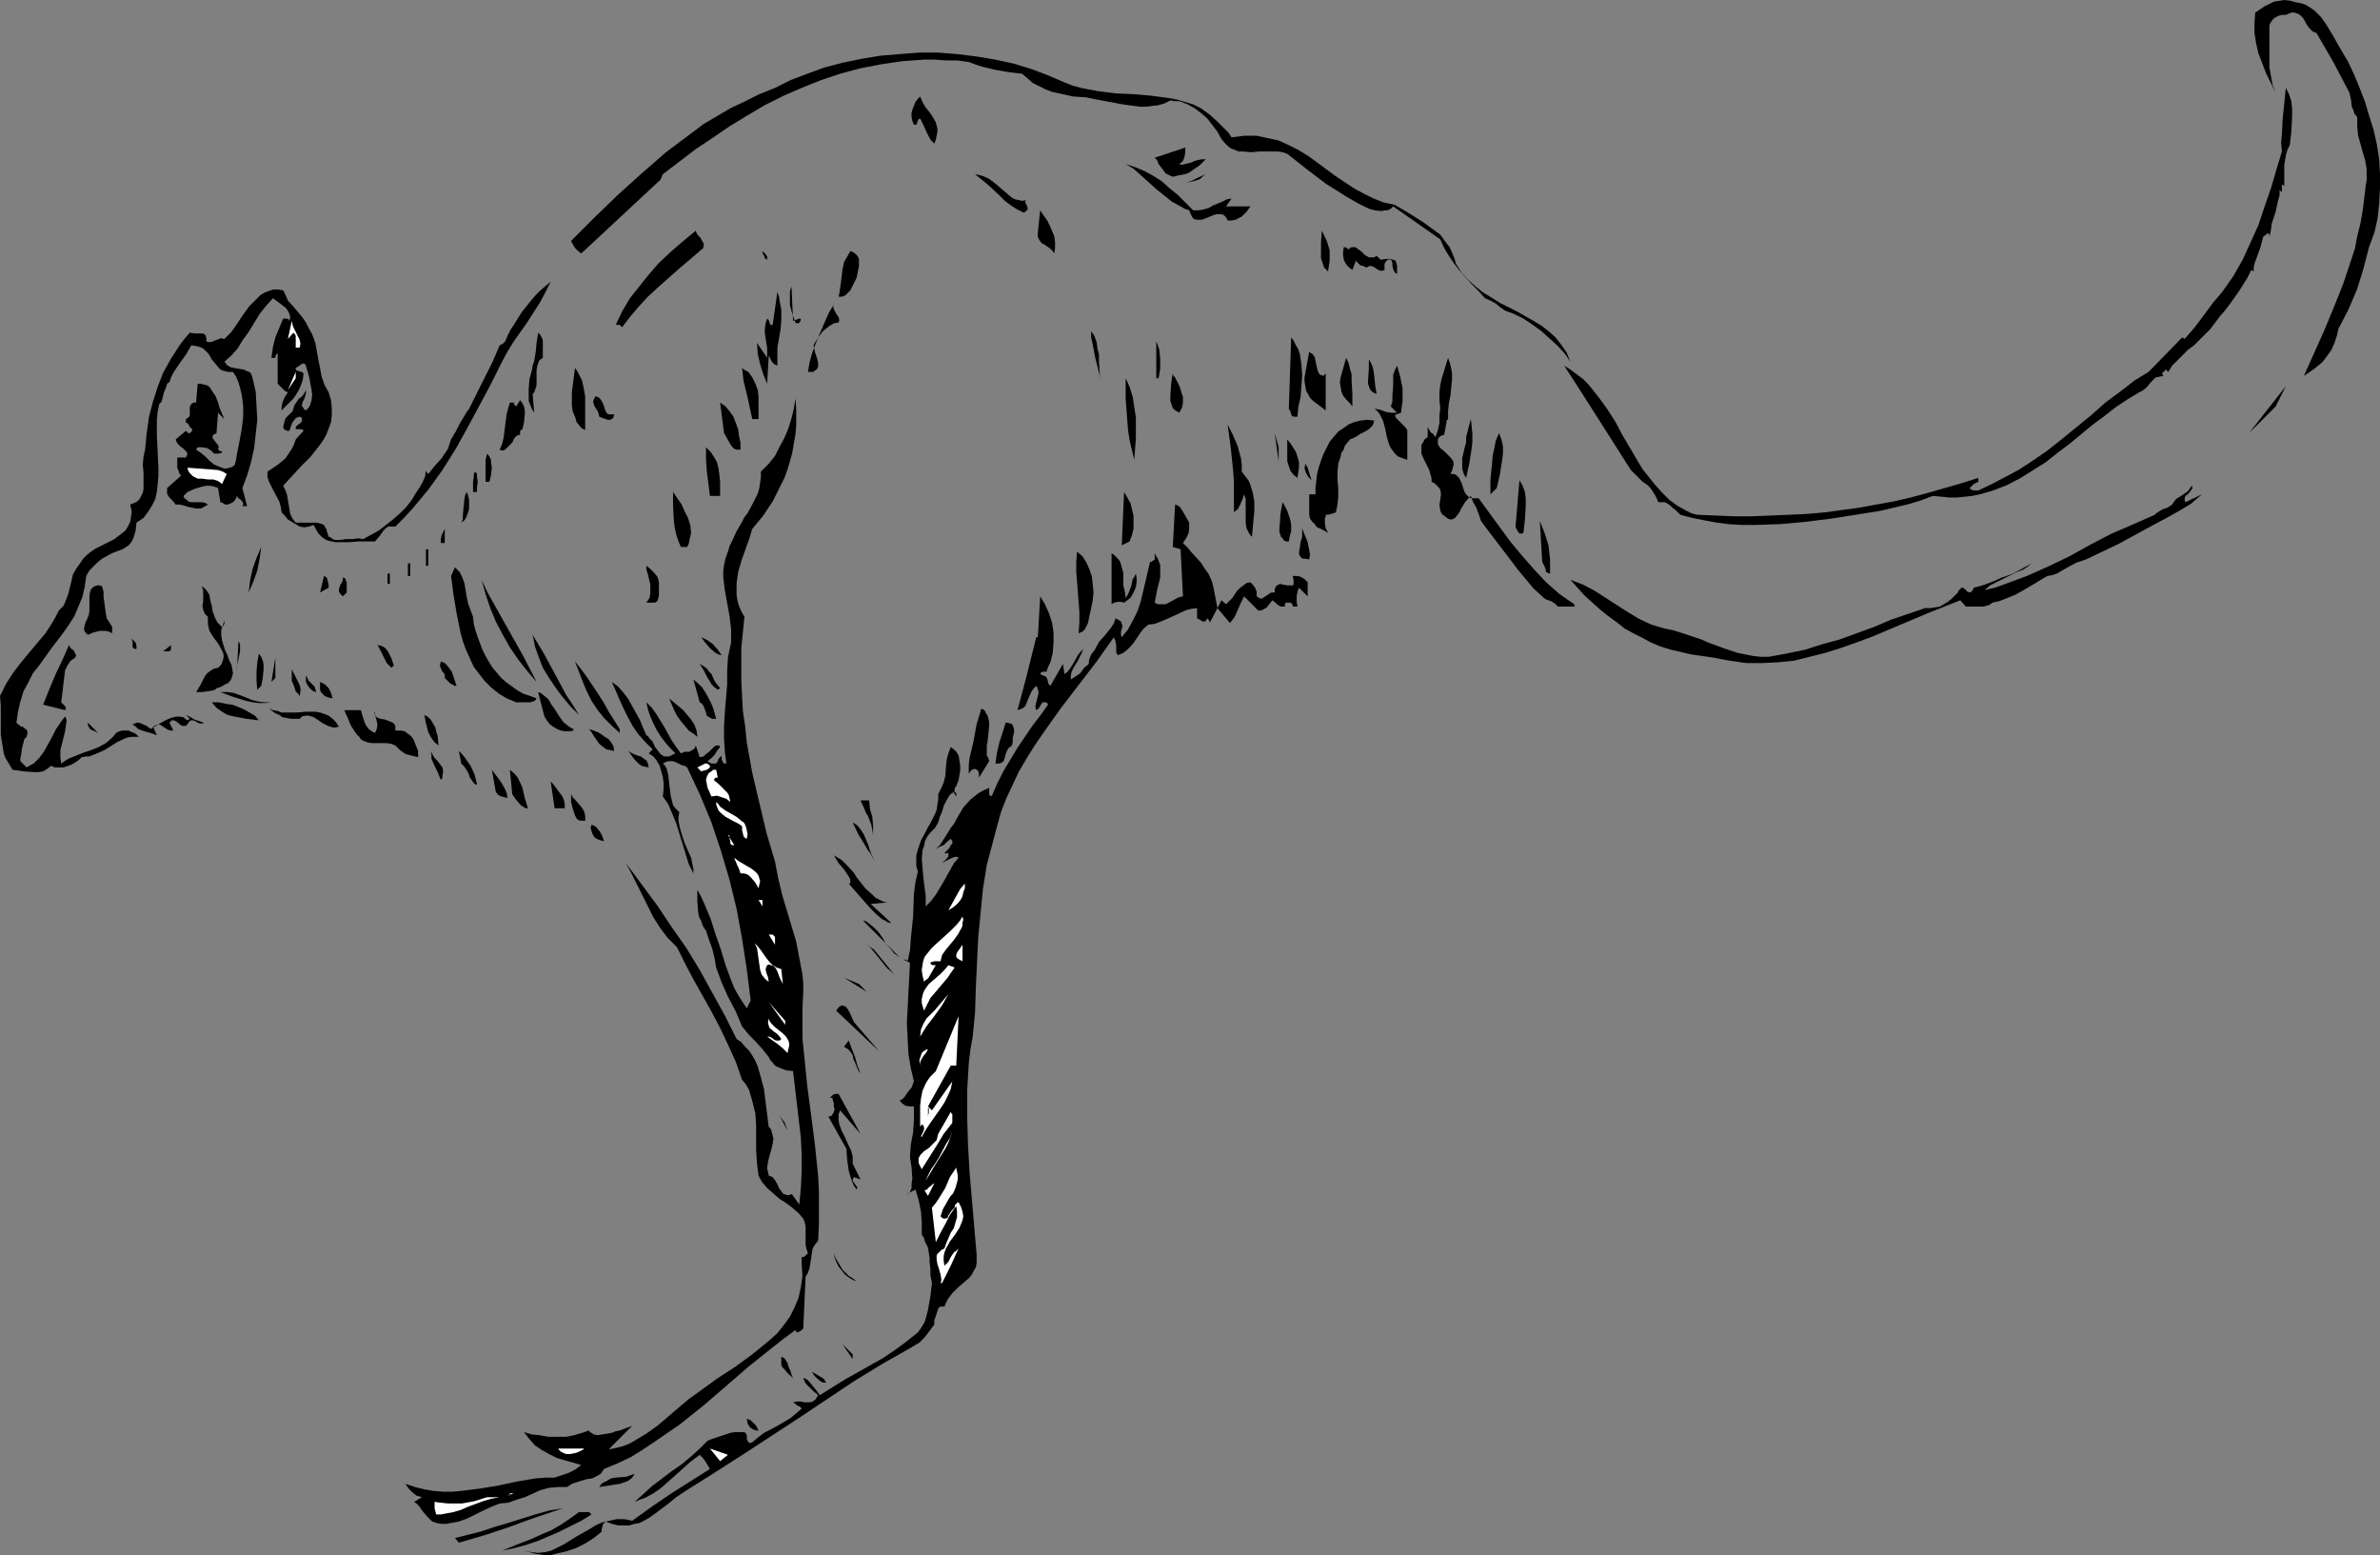 <?xml version="1.0" encoding="UTF-8" standalone="no"?>
<svg
   version="1.0"
   width="129.724mm"
   height="84.75mm"
   id="svg156"
   sodipodi:docname="Kangaroo.wmf"
   xmlns:inkscape="http://www.inkscape.org/namespaces/inkscape"
   xmlns:sodipodi="http://sodipodi.sourceforge.net/DTD/sodipodi-0.dtd"
   xmlns="http://www.w3.org/2000/svg"
   xmlns:svg="http://www.w3.org/2000/svg">
  <rect width="100%" height="100%" fill="#808080" stroke="none"/>
  <sodipodi:namedview
     id="namedview156"
     pagecolor="#ffffff"
     bordercolor="#000000"
     borderopacity="0.25"
     inkscape:showpageshadow="2"
     inkscape:pageopacity="0.0"
     inkscape:pagecheckerboard="0"
     inkscape:deskcolor="#d1d1d1"
     inkscape:document-units="mm" />
  <defs
     id="defs1">
    <pattern
       id="WMFhbasepattern"
       patternUnits="userSpaceOnUse"
       width="6"
       height="6"
       x="0"
       y="0" />
  </defs>
  <path
     style="fill:#000000;fill-opacity:1;fill-rule:evenodd;stroke:none"
     d="m 479.305,5.172 1.454,2.424 1.454,2.586 1.454,2.424 1.293,2.747 1.131,2.747 1.131,2.909 0.808,2.747 0.97,3.071 0.646,2.909 0.485,3.071 0.162,3.071 v 2.909 l -0.162,3.071 -0.323,3.071 -0.646,2.909 -1.131,3.071 -1.131,4.364 -1.293,4.202 -1.778,4.202 -2.101,4.04 -0.323,1.455 -0.485,1.455 -0.646,1.455 -0.808,1.131 -0.97,1.293 -1.131,0.97 -1.293,0.97 -1.454,0.97 4.202,-9.374 1.939,-4.687 1.939,-4.848 1.616,-4.848 0.808,-2.424 0.485,-2.586 0.646,-2.586 0.485,-2.747 0.323,-2.586 0.323,-2.747 0.162,-0.808 V 36.363 34.747 l -0.323,-1.778 -0.485,-1.616 -0.485,-1.778 -0.485,-1.778 -0.162,-1.778 v -0.97 -0.97 l -0.323,-0.323 -0.323,-0.485 -0.162,-0.646 -0.323,-0.646 -0.162,-1.455 -0.323,-1.455 -1.616,-3.071 -1.616,-3.071 -3.555,-6.141 -0.485,-0.162 -0.323,-0.162 -0.646,-0.646 -0.485,-0.646 -0.808,-1.455 -0.646,-0.646 -0.646,-0.323 -0.485,-0.162 h -0.646 l -1.131,0.485 h -0.808 l -0.646,0.162 -0.646,0.323 -0.485,0.323 -0.485,0.646 -0.323,0.646 v 3.555 3.555 1.616 l 0.323,1.778 0.323,1.778 0.646,1.616 -1.939,-3.879 -0.808,-2.101 -0.808,-2.101 -0.485,-2.101 -0.323,-2.101 V 4.687 l 0.162,-2.101 0.97,-0.646 0.97,-0.646 0.97,-0.485 0.97,-0.485 1.131,-0.162 L 470.579,0 l 1.293,0.162 1.131,0.323 0.97,0.162 0.97,0.323 0.808,0.485 0.97,0.646 0.646,0.646 0.808,0.808 z"
     id="path1" />
  <path
     style="fill:#000000;fill-opacity:1;fill-rule:evenodd;stroke:none"
     d="m 219.291,16.969 1.616,0.646 1.778,0.485 1.616,0.323 1.778,0.323 3.717,0.485 3.717,0.162 3.717,0.323 3.555,0.485 1.778,0.323 1.616,0.485 1.616,0.485 1.616,0.808 1.778,1.293 1.616,1.455 1.616,1.616 0.646,0.646 0.646,0.97 1.293,-0.162 1.293,-0.162 h 1.293 1.293 l 2.262,0.485 2.262,0.485 2.101,0.97 1.939,0.97 2.101,1.293 1.778,1.293 3.717,2.747 3.878,2.586 2.101,1.131 1.939,0.97 2.101,0.808 2.262,0.485 1.939,1.131 2.101,1.293 1.778,1.131 1.778,1.293 1.778,1.293 1.293,1.778 0.646,0.808 0.485,1.131 0.485,1.131 0.323,1.131 1.131,1.778 1.454,1.616 1.454,1.293 1.616,1.293 1.616,0.97 1.778,1.131 3.555,1.778 3.394,1.939 1.616,0.97 1.454,1.131 1.454,1.293 1.131,1.455 1.131,1.616 0.808,1.939 -1.131,-1.616 -1.454,-1.616 -1.616,-1.455 -1.778,-1.616 -1.778,-1.293 -1.939,-1.293 -1.939,-0.97 -1.778,-0.646 -0.97,-0.646 -0.97,-0.808 -1.131,-0.646 -1.131,-0.485 -1.454,-1.616 -1.454,-1.455 -2.424,-2.747 -1.131,-1.455 -0.97,-1.455 -0.97,-1.616 -0.808,-1.778 -9.696,-6.788 -0.485,0.485 -0.646,0.323 h -0.646 l -0.646,0.162 -1.454,-0.162 -1.131,-0.323 -2.262,-1.131 -2.262,-1.293 -4.363,-2.747 -4.04,-3.071 -3.878,-3.071 -0.97,-0.323 -0.97,-0.162 h -1.778 -1.939 l -1.778,0.162 -1.778,-0.162 h -0.808 l -0.808,-0.323 -0.808,-0.323 -0.646,-0.485 -0.646,-0.646 -0.646,-0.808 -0.808,-1.455 -0.97,-1.293 -1.131,-1.455 -1.293,-1.131 -1.293,-0.97 -1.454,-0.808 -0.808,-0.323 -0.808,-0.323 h -0.97 l -0.97,-0.162 -1.293,0.646 -1.131,0.323 -1.293,0.162 -1.293,0.162 h -1.131 l -1.293,-0.162 -2.424,-0.323 -2.586,-0.485 -2.586,-0.485 -2.424,-0.485 -2.586,-0.162 -2.909,-0.646 -1.454,-0.323 -1.293,-0.485 -1.293,-0.646 -1.293,-0.646 -1.131,-0.97 -1.131,-0.97 -2.747,-0.323 -2.747,-0.485 -2.747,-0.646 -1.454,-0.485 -1.293,-0.485 -2.424,-0.323 h -2.262 l -2.262,-0.162 h -2.262 l -4.525,0.323 -4.363,0.646 -4.202,0.808 -4.202,1.131 -3.878,1.293 -4.04,1.616 -3.717,1.616 -3.878,1.939 -3.555,2.101 -3.717,2.263 -3.555,2.424 -3.394,2.263 -6.787,5.172 -0.485,1.131 -16.322,15.192 -0.646,-0.485 -0.646,-0.646 -0.485,-0.808 -0.162,-0.323 -0.162,-0.323 4.848,-4.848 4.848,-4.687 4.848,-4.364 5.01,-4.364 2.586,-1.939 2.586,-1.939 2.586,-1.939 2.747,-1.616 2.747,-1.616 3.07,-1.455 2.909,-1.455 3.232,-1.293 3.232,-1.616 3.394,-1.293 3.555,-1.293 3.717,-0.97 3.878,-0.808 3.878,-0.646 3.878,-0.323 4.202,-0.323 h 3.878 l 4.04,0.323 3.878,0.485 3.878,0.646 3.717,0.808 3.717,1.131 3.394,1.293 z"
     id="path2" />
  <path
     style="fill:#000000;fill-opacity:1;fill-rule:evenodd;stroke:none"
     d="m 471.71,29.898 -0.485,0.97 -0.323,1.131 -0.162,0.97 -0.162,0.97 v 3.232 1.131 l -0.485,-0.323 v 1.616 l -0.485,-0.485 v 1.131 l -0.323,1.131 -0.485,2.263 -0.808,2.424 -0.162,1.293 -0.323,1.455 v -0.162 -0.323 l -0.323,-0.323 -0.97,0.808 -0.485,1.939 -0.646,1.778 -0.646,1.778 -0.162,0.808 v 0.808 l -0.485,-0.323 -0.808,1.616 -0.808,1.293 -0.808,1.293 -1.939,2.747 -0.97,1.293 -1.131,1.293 -1.939,2.586 -1.131,1.131 -1.131,1.131 -1.131,1.131 -1.293,0.97 -2.101,2.101 -1.131,1.131 -0.808,1.293 -0.485,-0.485 -0.808,0.808 0.323,0.485 -0.808,0.162 -0.808,0.162 -0.485,0.485 -0.646,0.646 -0.485,0.646 -0.485,0.485 -0.646,0.485 -0.646,0.323 -2.424,1.455 -2.424,1.616 -2.262,1.778 -2.424,1.778 -4.686,3.879 -2.586,1.939 -2.424,1.939 -2.586,1.616 -2.586,1.616 -2.747,1.455 -2.909,1.131 -2.747,0.808 -1.616,0.323 -1.454,0.162 -1.616,0.162 h -1.616 l -1.616,-0.162 -1.778,-0.162 -1.293,0.485 -1.293,0.485 -2.747,0.808 -2.747,0.646 -2.747,0.646 -5.01,0.808 -5.171,0.808 -5.171,0.646 -5.333,0.485 -5.171,0.162 h -2.747 l -2.586,-0.162 -2.586,-0.323 -2.586,-0.485 -2.424,-0.485 -2.424,-0.646 -0.97,-0.97 -0.646,-0.485 -0.485,-0.485 -0.485,-0.323 -0.646,-0.323 h -0.646 -0.646 l -0.485,-1.131 -0.485,-0.808 -0.646,-0.97 -0.646,-0.646 -0.97,-0.646 -0.808,-0.808 -0.808,-0.808 -0.808,-0.808 -3.394,-5.333 -3.394,-5.333 -3.394,-5.333 -1.778,-2.747 -1.778,-2.747 1.293,0.808 1.293,0.97 1.293,0.97 1.131,1.131 1.939,2.424 1.778,2.424 1.778,2.747 1.454,2.747 3.232,5.495 0.97,1.616 1.293,1.616 1.293,1.616 1.454,1.616 1.454,1.455 1.778,1.293 1.778,0.97 0.97,0.485 1.131,0.323 3.878,0.162 3.878,0.162 h 3.717 l 3.717,-0.162 3.878,-0.162 3.555,-0.162 3.717,-0.323 3.555,-0.485 3.555,-0.485 3.555,-0.646 3.555,-0.646 3.555,-0.808 3.555,-0.97 3.394,-0.97 3.394,-0.97 3.555,-1.131 v 0.485 0.323 l -0.323,0.162 -0.323,0.162 -0.323,0.162 -0.162,0.162 -0.323,0.323 -0.323,0.323 0.162,0.162 0.162,0.162 0.485,0.162 h 0.97 l 2.747,-1.293 2.747,-1.455 2.747,-1.455 2.747,-1.778 3.07,-2.101 3.07,-2.424 6.141,-5.01 2.909,-2.586 3.07,-2.263 2.909,-2.263 2.909,-1.778 6.949,-7.111 0.485,0.323 0.97,-1.131 1.131,-1.293 1.939,-2.586 1.778,-2.424 0.97,-1.131 0.97,-1.131 2.262,-3.232 1.939,-3.394 1.616,-3.555 1.616,-3.555 1.293,-3.879 1.293,-3.717 1.131,-3.879 1.131,-3.717 -0.162,-1.778 0.162,-1.778 0.162,-3.232 0.323,-3.071 0.323,-3.232 0.646,1.293 0.485,1.455 0.162,1.616 v 1.616 l -0.162,3.071 -0.162,1.455 z"
     id="path3" />
  <path
     style="fill:#000000;fill-opacity:1;fill-rule:evenodd;stroke:none"
     d="m 192.465,29.575 -0.646,-0.646 -0.323,-0.485 -0.646,-1.293 -0.646,-1.455 -0.646,-1.293 -0.323,0.162 -0.162,0.323 -0.162,0.485 -0.162,0.323 h -0.162 -0.323 l -0.323,-0.808 -0.162,-0.808 v -0.808 l 0.162,-0.646 0.323,-0.808 0.323,-0.808 0.485,-0.646 0.485,-0.485 0.485,1.131 0.646,1.131 0.808,0.97 0.646,0.97 0.646,1.131 0.162,0.646 0.162,0.646 v 0.646 l -0.162,0.808 -0.162,0.808 z"
     id="path4" />
  <path
     style="fill:#000000;fill-opacity:1;fill-rule:evenodd;stroke:none"
     d="m 242.885,33.777 0.646,0.162 0.646,-0.162 1.293,-0.323 0.646,-0.323 0.646,-0.162 0.808,-0.162 h 0.808 l -1.293,1.293 -1.454,0.97 -0.646,0.485 -0.808,0.323 -0.97,0.162 -0.808,0.162 -0.485,0.162 h -0.485 l -0.646,-0.323 -0.646,-0.323 -0.485,-0.646 -0.97,-1.293 -0.323,-0.808 -0.485,-0.485 6.302,-2.101 v 0.97 l -0.162,0.97 -0.323,0.808 -0.323,0.323 z"
     id="path5" />
  <path
     style="fill:#000000;fill-opacity:1;fill-rule:evenodd;stroke:none"
     d="m 245.793,43.312 h 1.131 l 0.97,-0.162 1.131,-0.323 0.808,-0.485 1.939,-0.808 0.97,-0.485 0.97,-0.162 -1.131,1.616 h 5.01 l -0.808,1.131 -0.97,0.97 -0.646,0.323 -0.646,0.323 -0.808,0.162 h -0.808 l -0.323,-0.646 -0.485,-0.485 -0.485,-0.162 h -0.485 -0.485 l -0.646,0.162 -1.131,0.485 -1.293,0.485 h -0.485 -0.646 l -0.485,-0.162 -0.323,-0.323 -0.323,-0.646 -0.323,-0.808 -0.97,-0.323 -0.808,-0.485 -1.778,-0.97 -1.616,-1.293 -1.616,-1.293 -3.232,-2.909 -1.454,-1.293 -1.616,-0.97 1.939,0.646 1.939,0.808 1.778,0.97 1.778,1.131 1.616,1.455 1.616,1.293 1.616,1.616 z"
     id="path6" />
  <path
     style="fill:#000000;fill-opacity:1;fill-rule:evenodd;stroke:none"
     d="m 211.373,41.211 -0.162,0.162 v 0.323 l 0.162,0.323 0.162,0.323 0.162,0.485 v 0.323 l -0.323,0.323 -0.162,0.162 -0.323,0.162 -1.293,-0.646 -1.293,-0.808 -1.293,-0.97 -1.131,-1.131 -2.424,-2.263 -2.586,-2.101 0.808,0.162 0.646,0.162 0.808,0.323 0.646,0.323 1.293,0.97 1.131,0.97 1.131,0.97 1.131,0.97 0.646,0.323 0.808,0.162 0.646,0.162 z"
     id="path7" />
  <path
     style="fill:#000000;fill-opacity:1;fill-rule:evenodd;stroke:none"
     d="m 242.885,37.979 0.808,-0.162 0.646,-0.162 1.293,-0.485 1.293,-0.646 1.454,-0.646 -0.646,0.485 -0.485,0.485 -0.808,0.323 -0.646,0.162 -0.808,0.162 -0.646,0.162 z"
     id="path8" />
  <path
     style="fill:#000000;fill-opacity:1;fill-rule:evenodd;stroke:none"
     d="m 217.19,52.201 -0.323,-0.485 -0.485,-0.485 -1.131,-0.808 -0.646,-0.323 -0.485,-0.646 -0.323,-0.646 v -0.808 l 0.485,-4.687 0.646,0.97 0.808,1.131 0.485,0.97 0.485,1.131 0.485,1.131 0.162,1.293 v 1.131 z"
     id="path9" />
  <path
     style="fill:#000000;fill-opacity:1;fill-rule:evenodd;stroke:none"
     d="m 144.147,51.716 -4.363,3.717 -4.202,3.717 -2.101,1.939 -1.939,2.101 -1.778,2.101 -1.616,2.101 -0.323,-0.323 -0.162,-0.162 h -0.808 l 1.293,-2.747 1.616,-2.747 1.939,-2.424 1.939,-2.424 2.101,-2.424 2.424,-2.263 2.424,-2.101 2.747,-2.263 0.162,0.485 0.323,0.485 0.485,0.485 0.323,0.646 0.323,0.485 v 0.646 l -0.162,0.485 -0.323,0.162 z"
     id="path10" />
  <path
     style="fill:#000000;fill-opacity:1;fill-rule:evenodd;stroke:none"
     d="m 273.588,55.918 -0.808,-0.808 -0.323,-0.97 -0.323,-0.97 v -0.97 -2.263 l 0.162,-2.424 0.485,0.97 0.485,0.97 0.323,0.97 0.323,1.131 v 1.131 1.131 l -0.162,0.97 z"
     id="path11" />
  <path
     style="fill:#000000;fill-opacity:1;fill-rule:evenodd;stroke:none"
     d="m 284.416,53.494 1.131,-0.162 h 0.97 l 0.485,0.162 0.485,0.162 0.162,0.485 0.162,0.646 v 1.616 l -0.323,-0.162 -0.162,-0.162 -0.323,-0.646 -0.162,-0.646 v -0.323 -0.323 l -0.162,-0.485 -0.162,-0.162 -0.162,-0.162 -0.162,0.162 h -0.323 l -0.323,0.323 -0.323,0.485 v 1.293 l -0.485,0.162 h -0.323 l -0.485,-0.162 -0.485,-0.323 -0.485,-0.323 -0.485,-0.162 h -0.485 l -0.162,0.162 -0.323,0.162 -0.646,-0.323 -0.646,-0.162 -0.485,-0.485 -0.323,-0.323 v -0.323 l -0.808,2.101 -0.646,-0.485 -0.485,-0.485 -0.323,-0.485 -0.323,-0.646 -0.162,-1.293 0.162,-1.293 h 0.323 l 0.323,0.162 0.323,0.323 0.323,-0.323 0.323,-0.162 h 0.323 0.485 l 0.646,0.485 0.646,0.485 0.646,0.646 0.808,0.485 h 0.323 0.485 0.323 l 0.485,-0.323 z"
     id="path12" />
  <path
     style="fill:#000000;fill-opacity:1;fill-rule:evenodd;stroke:none"
     d="m 158.045,53.494 -0.485,-0.323 -0.162,-0.485 -0.323,-0.646 v -0.646 0.323 l 0.162,0.162 0.485,0.485 0.323,0.485 v 0.323 z"
     id="path13" />
  <path
     style="fill:#000000;fill-opacity:1;fill-rule:evenodd;stroke:none"
     d="m 176.467,57.211 -0.646,1.293 -0.646,1.293 -0.485,0.485 -0.485,0.485 -0.646,0.323 h -0.808 l 0.162,-0.646 0.162,-1.131 0.162,-1.131 0.162,-1.293 0.162,-1.455 0.323,-1.455 0.646,-1.131 0.646,-1.131 0.485,0.162 0.485,0.323 0.485,0.485 0.323,0.646 v 0.808 0.646 l -0.162,0.808 z"
     id="path14" />
  <path
     style="fill:#000000;fill-opacity:1;fill-rule:evenodd;stroke:none"
     d="m 113.443,58.019 -1.131,2.263 -1.131,2.101 -2.586,4.04 -2.747,3.879 -1.293,2.101 -1.131,2.101 -2.262,4.525 -4.848,9.05 -2.424,4.364 -2.747,4.364 -2.909,4.04 -1.616,1.939 -1.616,1.939 -1.778,1.939 -1.778,1.778 H 80.638 79.992 l -0.485,0.323 -0.485,0.485 -0.808,1.131 -0.97,1.131 h -1.616 -1.778 l -1.939,0.162 h -1.778 -0.97 l -0.808,-0.162 -0.808,-0.162 -0.646,-0.323 -0.646,-0.485 -0.646,-0.646 -0.485,-0.808 -0.485,-0.97 -0.97,0.323 -0.97,0.162 -0.97,-0.162 -0.808,-0.485 -0.808,-0.485 -0.808,-0.485 -0.646,-0.808 -0.646,-0.646 -0.162,-1.131 -0.323,-1.131 -1.131,-2.101 -0.485,-0.97 -0.485,-0.97 -0.323,-0.97 v -1.131 l 0.97,-0.646 0.97,-0.646 0.808,-0.646 0.97,-0.808 0.646,-0.97 0.646,-0.97 0.485,-0.97 0.323,-0.97 1.616,-1.778 -0.162,-0.162 -0.162,-0.162 h -0.323 -0.97 v -0.485 l 0.323,-0.323 0.646,-0.485 0.323,-0.323 v -0.323 -0.323 l -0.162,-0.162 -0.323,-0.162 -0.485,0.162 -0.323,0.162 -0.646,0.808 -0.323,0.808 -0.323,0.97 h -0.485 l -0.323,-0.162 -0.323,-0.162 -0.162,-0.485 0.162,-0.646 0.162,-0.646 0.162,-0.485 0.323,-0.323 0.808,-0.808 0.323,-0.323 0.162,-0.485 0.162,-0.646 0.323,-0.485 0.646,-0.97 0.485,-0.323 0.323,-0.323 0.323,-0.485 0.323,-0.646 v 0.646 l -0.162,0.646 -0.162,0.485 -0.323,0.646 -0.162,0.485 v 0.485 l 0.323,0.323 0.162,0.323 0.323,0.162 0.485,-0.485 0.323,-0.485 0.162,-0.485 0.162,-0.485 0.162,-1.293 -0.162,-1.131 -0.485,-2.586 -0.323,-1.131 -0.323,-1.131 -0.162,-0.323 -0.323,-0.162 -0.323,0.162 h -0.162 l -0.323,0.323 -0.323,0.162 -0.485,0.323 v 0.323 l 0.162,0.162 0.485,0.162 0.646,0.162 0.162,0.162 0.162,0.162 -0.162,1.293 -0.323,0.97 -0.485,1.131 -0.485,0.808 -0.646,0.97 -0.808,0.808 -1.616,1.616 v -0.323 -0.323 l 0.162,-0.97 0.485,-1.131 0.646,-0.97 -0.646,-0.323 -0.485,-0.485 -0.97,-0.97 V 72.726 l -0.323,0.323 -0.162,0.323 v 0.323 h -0.808 l 0.162,-1.131 0.162,-1.131 0.485,-1.939 0.808,-1.939 0.808,-1.939 h 0.808 l 0.323,0.162 0.162,0.323 0.162,-0.808 -0.162,-0.646 -0.323,-0.646 -0.485,-0.646 -1.293,-0.97 -1.293,-0.97 -1.454,1.616 -1.293,1.616 -2.262,3.717 -1.293,1.778 -0.97,1.616 -1.293,1.455 -1.454,1.293 0.323,0.323 0.162,0.323 0.808,0.485 0.808,0.162 0.97,0.162 0.97,0.162 0.646,0.323 0.485,0.162 0.323,0.323 0.162,0.485 0.162,0.485 0.646,2.747 0.162,2.909 0.162,2.909 -0.323,2.909 -0.323,2.909 -0.646,2.909 -0.808,2.747 -0.97,2.586 0.97,3.717 h -0.97 l 0.162,-0.323 v -0.323 l -0.323,-0.485 -0.323,-0.323 -0.323,-0.162 -0.323,-0.485 -0.162,0.485 -0.323,0.485 -0.323,0.323 -0.646,0.323 -0.485,0.162 h -0.485 l -0.485,-0.323 -0.485,-0.162 -0.485,-2.909 -0.808,-0.323 -0.808,-0.162 h -0.808 l -0.808,0.162 -1.616,0.485 -1.454,0.646 -0.808,0.808 0.162,0.485 0.323,0.162 0.485,0.485 0.646,0.162 h 2.262 l 0.646,0.162 0.485,0.323 -0.808,0.485 -0.646,0.323 h -0.97 l -0.808,-0.162 -0.808,-0.162 -0.97,-0.323 -0.808,-0.162 h -0.808 l -0.646,-0.808 -0.646,-0.646 -0.323,-0.485 -0.162,-0.323 v -0.485 -0.646 l 2.909,-2.586 -0.323,-0.323 -0.162,-0.485 -0.323,-0.808 v -2.101 h 1.778 l 0.162,-0.323 0.162,-0.323 -0.162,-0.485 -0.323,-0.323 -0.485,-0.485 -0.485,-0.323 -0.485,-0.485 -0.323,-0.485 -0.162,-0.485 2.101,-1.778 0.323,0.323 0.162,0.162 h 0.323 l 0.323,-0.323 0.162,-0.162 v -0.323 l -0.162,-0.162 -0.323,-0.323 -0.162,-0.323 -0.323,-0.485 h -0.323 v -0.808 l 0.323,-0.162 0.323,-0.323 0.162,-0.323 v -1.131 -0.485 l 0.162,-0.485 0.162,-0.162 0.162,-0.162 0.323,-0.162 h 0.485 l 0.323,-3.879 h 0.646 l 0.646,0.162 0.646,0.162 0.485,0.323 0.646,0.97 0.646,0.97 0.485,1.293 0.323,1.131 0.485,1.131 0.485,1.131 -1.293,-1.293 -0.323,4.202 -0.323,0.162 -0.323,0.162 -0.162,0.323 v 0.323 l 0.323,0.485 0.646,0.808 0.323,0.485 -0.162,0.646 0.485,0.323 h 0.162 0.162 v 0.323 h -0.162 l -0.485,0.162 h -0.485 -0.485 l -0.646,-0.646 -0.808,-0.485 -0.97,-0.162 h -0.97 l -0.323,0.485 0.97,0.646 0.97,0.808 0.808,0.808 0.97,0.808 1.131,0.485 0.97,0.323 h 0.485 l 0.646,-0.162 0.485,-0.162 0.485,-0.323 0.323,-1.131 0.162,-1.131 0.485,-2.424 0.485,-2.586 0.323,-2.586 v -2.424 l -0.162,-1.293 -0.162,-1.131 -0.323,-1.293 -0.323,-1.131 -0.485,-1.131 -0.646,-0.97 h -0.97 l -0.646,-0.162 -0.646,-0.162 -0.485,-0.323 -0.808,-0.97 -0.808,-0.97 -0.646,-1.131 -0.97,-0.97 -0.485,-0.323 -0.485,-0.162 -0.646,-0.162 -0.97,-0.162 -1.131,1.939 -1.293,1.778 -1.293,1.939 -0.485,0.97 -0.323,0.97 -0.485,0.323 -0.162,0.646 -0.485,1.131 -0.162,0.646 -0.162,0.646 -0.162,0.646 -0.485,0.485 -0.323,1.616 -0.162,1.616 v 1.455 1.778 l 0.162,3.394 0.162,3.394 v 1.616 l -0.162,1.616 -0.162,1.616 -0.323,1.455 -0.646,1.293 -0.808,1.293 -0.97,1.293 -1.454,0.97 -0.162,1.616 -0.485,1.616 -0.323,0.646 -0.485,0.646 -0.646,0.485 -0.808,0.485 -2.101,0.808 -2.101,1.131 -0.97,0.808 -0.808,0.808 -0.808,0.808 -0.646,1.131 -0.323,2.263 -0.485,2.101 -0.808,1.939 -0.808,1.939 -1.131,1.778 -1.131,1.616 -2.586,3.394 -2.424,3.394 -1.293,1.616 -0.97,1.939 -0.97,1.778 -0.646,2.101 -0.485,2.101 -0.323,2.263 0.323,0.323 0.485,0.323 0.162,0.162 h 0.323 l 0.323,0.323 0.485,0.323 0.162,0.323 v 0.485 l -0.162,0.646 -0.485,0.485 -0.162,0.646 -0.323,1.293 -0.162,1.293 -0.162,0.646 v 0.646 l 1.293,1.293 0.808,-0.485 0.646,-0.323 1.131,-1.131 0.97,-1.293 0.808,-1.455 0.808,-1.455 0.808,-1.616 0.97,-1.455 0.97,-1.293 0.162,0.323 0.162,0.485 -0.162,1.131 -0.162,1.131 -0.323,1.293 -0.323,1.293 -0.323,1.293 v 1.455 l 0.162,1.293 1.454,-0.97 1.616,-0.646 1.616,-0.646 1.454,-0.485 1.616,-0.646 1.454,-0.808 1.131,-0.97 0.485,-0.485 0.485,-0.646 0.646,-0.323 0.646,-0.162 h 0.646 0.646 l 0.646,0.323 0.485,0.162 0.485,0.323 0.485,0.485 H 27.795 26.987 l -0.808,0.162 -0.808,0.323 -1.293,0.646 -1.293,0.808 -1.293,0.808 -1.454,0.646 -1.616,0.646 H 17.776 l -0.97,0.162 -0.485,0.485 -0.646,0.485 -0.808,0.485 -0.808,0.323 -0.97,0.323 h -0.808 -0.97 l -0.808,-0.323 -0.808,0.646 -0.808,0.485 -0.97,0.162 H 6.949 L 4.848,158.866 2.586,158.542 2.101,157.734 1.616,156.926 1.131,156.118 0.808,155.31 0.485,153.371 0.162,151.27 v -4.04 -1.939 L 0,143.351 l 0.646,-1.293 0.646,-1.293 1.454,-2.263 1.616,-2.101 3.232,-3.879 1.778,-2.101 1.454,-2.263 0.646,-1.131 0.646,-1.293 0.485,-0.485 0.485,-0.485 0.485,-1.131 0.485,-1.293 0.323,-1.293 0.323,-1.293 0.323,-1.455 0.646,-1.131 0.808,-1.131 0.646,-0.97 0.808,-0.808 0.808,-0.646 0.97,-0.646 1.939,-0.97 1.939,-0.97 0.808,-0.646 0.646,-0.485 0.808,-0.646 0.485,-0.808 0.485,-0.97 0.162,-0.97 0.162,-1.131 -0.323,-1.455 0.808,-0.323 0.646,-0.323 0.485,-0.485 0.323,-0.646 0.323,-0.646 0.162,-0.808 v -1.616 -0.808 -0.808 l -0.162,-1.778 0.162,-1.616 0.162,-0.808 0.162,-0.646 0.323,-3.394 0.485,-3.394 0.808,-3.071 0.97,-3.071 1.131,-2.909 1.616,-2.909 1.778,-2.747 0.97,-1.293 1.131,-1.293 1.131,0.162 h 1.131 0.485 l 0.485,0.323 0.162,0.485 v 0.808 l 0.485,0.162 h 0.485 l 0.808,-0.323 0.808,-0.323 0.485,-0.162 0.646,0.162 0.646,-0.646 0.808,-0.808 1.131,-1.616 1.293,-1.939 1.293,-1.778 1.454,-1.455 0.808,-0.808 0.808,-0.485 0.808,-0.323 0.97,-0.323 h 1.131 l 0.97,0.162 0.485,0.97 0.485,1.131 1.454,1.616 1.616,1.939 0.646,0.97 0.485,0.97 0.808,1.455 0.646,1.778 0.323,1.778 0.323,1.778 0.323,1.616 0.323,1.778 0.646,1.778 0.808,1.455 0.485,1.616 0.162,1.616 v 1.455 l -0.162,1.455 -0.485,1.293 -0.485,1.293 -0.646,1.131 -0.808,1.131 -1.778,2.263 -1.939,1.939 -1.939,2.101 -1.778,1.939 0.485,0.97 0.323,0.97 0.162,0.97 0.162,0.97 0.162,0.97 0.162,0.97 0.485,0.97 0.646,0.808 h 0.808 0.97 1.778 0.646 l 0.808,0.162 0.808,0.323 0.162,0.323 0.323,0.485 0.162,0.646 0.162,0.485 0.162,0.485 0.485,0.162 0.323,0.323 0.485,0.162 h 1.131 l 1.131,-0.162 h 1.293 l 1.293,-0.162 0.97,0.162 3.232,-1.778 1.454,-1.131 1.454,-1.131 1.454,-1.293 1.293,-1.293 1.131,-1.455 0.97,-1.616 0.646,-0.97 0.646,-1.131 0.485,-1.131 0.162,-1.293 v 0.162 l 0.162,0.323 0.323,0.323 0.646,-0.808 0.646,-0.808 1.454,-1.616 0.646,-0.97 0.646,-0.97 0.323,-0.97 0.323,-0.97 0.97,-1.616 0.808,-1.616 0.97,-1.616 0.485,-0.808 0.485,-0.646 1.616,-3.232 1.616,-3.232 1.616,-3.232 1.454,-3.394 0.646,-0.323 0.485,-0.485 0.485,-1.131 0.646,-1.293 0.323,-0.485 0.323,-0.485 0.808,-1.293 0.808,-1.293 1.939,-2.424 0.97,-1.131 0.97,-0.97 1.131,-0.97 z"
     id="path15" />
  <path
     style="fill:#000000;fill-opacity:1;fill-rule:evenodd;stroke:none"
     d="m 164.67,65.615 h 0.162 l 0.162,0.162 -0.162,0.485 -0.162,0.162 -0.162,0.162 h -0.323 l -0.323,-0.162 -0.646,-1.778 -0.485,-1.778 v -0.97 -0.97 -0.97 l 0.323,-0.97 0.323,7.111 z"
     id="path16" />
  <path
     style="fill:#000000;fill-opacity:1;fill-rule:evenodd;stroke:none"
     d="m 160.145,75.312 -0.323,-0.162 -0.323,-0.162 -0.485,-0.485 -0.323,-0.646 -0.323,-0.646 -0.323,5.818 -0.808,-1.939 -0.646,-2.101 -0.485,-2.101 -0.162,-2.263 2.101,3.071 V 72.726 71.756 l -0.323,-2.101 -0.162,-0.97 v -0.97 l 0.162,-1.131 0.323,-0.97 0.162,0.162 0.162,0.162 0.162,0.485 0.162,0.485 h 0.162 0.323 l 0.97,-6.788 0.323,0.97 0.162,0.97 0.323,1.778 v 2.101 l -0.162,1.939 -0.646,3.717 v 1.939 z"
     id="path17" />
  <path
     style="fill:#000000;fill-opacity:1;fill-rule:evenodd;stroke:none"
     d="m 172.75,66.423 -0.97,0.162 -0.808,0.485 -0.646,0.485 -0.808,0.646 -0.485,0.646 -0.485,0.646 -0.97,1.616 0.162,0.646 0.162,0.808 0.485,1.455 0.162,0.808 v 0.646 l -0.323,0.646 -0.323,0.162 -0.323,0.323 h -1.131 l 0.323,-1.939 0.485,-1.778 0.646,-1.778 0.646,-1.616 1.454,-3.394 0.808,-1.778 0.97,-1.616 -0.162,0.485 0.162,0.485 0.485,0.97 0.485,0.646 0.162,0.646 z"
     id="path18" />
  <path
     style="fill:#ffffff;fill-opacity:1;fill-rule:evenodd;stroke:none"
     d="M 61.731,71.595 H 60.923 V 69.978 69.17 l -0.162,-0.323 -0.323,-0.323 -1.131,1.293 0.808,-3.717 0.162,0.808 0.162,0.485 0.646,1.293 0.646,1.293 0.162,0.808 z"
     id="path19" />
  <path
     style="fill:#000000;fill-opacity:1;fill-rule:evenodd;stroke:none"
     d="m 226.886,78.705 -0.646,-2.586 -0.646,-2.586 -0.485,-2.586 -0.323,-1.455 v -1.293 l 0.646,0.97 0.485,1.293 0.162,1.293 0.323,1.293 v 1.455 l 0.162,2.747 z"
     id="path20" />
  <path
     style="fill:#000000;fill-opacity:1;fill-rule:evenodd;stroke:none"
     d="m 111.827,73.695 -0.485,0.323 -0.323,0.323 -0.162,0.485 -0.162,0.485 -0.162,0.97 v 0.97 1.131 0.97 l -0.323,0.97 -0.162,0.485 -0.323,0.323 0.323,3.879 -0.485,-0.808 -0.323,-0.808 -0.323,-0.808 v -0.808 -1.778 l 0.162,-1.939 0.485,-1.778 0.162,-0.97 0.323,-0.97 0.323,-1.939 0.162,-1.778 0.323,-2.101 0.485,0.485 0.323,0.646 0.162,0.485 v 0.808 0.646 1.293 z"
     id="path21" />
  <path
     style="fill:#000000;fill-opacity:1;fill-rule:evenodd;stroke:none"
     d="m 267.286,85.816 h -0.485 -0.323 l -0.323,-0.162 -0.162,-0.323 -0.162,-0.646 -0.323,-0.485 0.485,-14.707 0.485,0.646 0.485,0.97 0.485,0.808 0.323,0.97 0.323,2.101 0.162,2.263 -0.162,2.263 -0.162,2.263 -0.485,2.101 z"
     id="path22" />
  <path
     style="fill:#000000;fill-opacity:1;fill-rule:evenodd;stroke:none"
     d="m 238.683,77.897 h -0.485 v -7.596 l 0.323,0.808 0.323,0.97 0.162,1.939 v 1.939 z"
     id="path23" />
  <path
     style="fill:#000000;fill-opacity:1;fill-rule:evenodd;stroke:none"
     d="m 272.619,77.413 0.485,-0.485 v 7.596 l -1.293,-0.97 -1.293,-0.97 -0.646,-0.646 -0.323,-0.646 -0.485,-0.808 -0.162,-0.97 -0.162,-0.97 V 77.736 l 0.323,-1.778 0.323,-1.778 0.323,-1.778 0.323,0.323 0.323,0.162 0.485,0.646 0.162,0.808 0.162,0.808 0.162,0.646 0.162,0.646 0.323,0.646 0.323,0.162 z"
     id="path24" />
  <path
     style="fill:#000000;fill-opacity:1;fill-rule:evenodd;stroke:none"
     d="m 278.598,83.715 -0.646,-0.808 -0.646,-0.646 -0.646,-0.808 -0.323,-0.808 -0.162,-0.97 -0.162,-0.97 0.162,-0.97 0.323,-1.131 0.808,-2.909 0.485,0.97 0.323,1.293 0.323,1.131 v 1.293 l 0.162,2.747 z"
     id="path25" />
  <path
     style="fill:#000000;fill-opacity:1;fill-rule:evenodd;stroke:none"
     d="m 298.313,86.301 -0.323,0.323 v 0.323 l -0.323,1.778 -0.162,0.808 -0.485,0.162 -0.323,0.162 -0.323,0.323 -0.162,0.323 v 0.485 0.485 l 0.485,0.808 0.808,0.646 0.808,0.808 0.646,0.646 0.323,0.485 0.162,0.323 v 0.646 l -0.162,0.485 -0.162,0.646 -0.323,0.646 h 0.646 l 0.485,0.162 0.323,0.323 0.323,0.323 0.485,0.97 0.323,0.97 0.323,0.97 0.323,0.485 0.323,0.323 0.323,0.323 0.485,0.162 h 0.646 0.808 l 4.363,5.98 2.262,3.071 2.424,2.909 2.424,2.747 2.424,2.586 2.747,2.424 1.616,1.131 1.454,0.97 v 0.485 h -3.394 l -0.323,-0.323 -0.323,-0.323 -0.808,-0.485 -0.97,-0.323 -0.485,-0.323 -0.323,-0.323 -1.778,-1.616 -1.616,-1.939 -1.616,-1.939 -1.454,-1.939 -1.616,-2.101 -3.07,-4.04 -1.454,-1.939 -0.485,-1.455 -0.485,-1.293 -0.646,-1.131 -0.485,-1.293 -0.646,0.646 -0.646,0.808 -0.485,0.808 -0.323,0.485 -0.162,0.485 -0.485,0.646 -0.485,0.646 -0.323,0.162 -0.323,0.162 h -0.323 l -0.485,-0.162 -0.646,-0.485 -0.485,-0.323 -0.323,-0.485 -0.162,-0.485 -0.162,-0.97 0.162,-1.131 0.162,-1.131 -0.162,-0.97 -0.323,-0.485 -0.323,-0.323 -0.485,-0.485 -0.646,-0.323 v -0.646 l -0.162,-0.646 -0.323,-1.131 -1.131,-2.263 -0.485,-1.131 v -0.646 -0.485 -0.646 l 0.323,-0.485 0.323,-0.646 0.646,-0.485 v -2.101 l 0.323,0.646 0.323,0.485 0.485,0.323 0.485,0.646 0.485,-1.455 0.323,-1.455 v -1.455 l 0.162,-1.616 -0.162,-1.616 v -1.616 l 0.162,-1.455 0.323,-1.455 1.293,-4.202 0.485,1.455 0.323,1.616 v 1.455 l -0.162,1.616 -0.162,1.616 -0.323,1.616 -0.162,1.616 z"
     id="path26" />
  <path
     style="fill:#000000;fill-opacity:1;fill-rule:evenodd;stroke:none"
     d="m 283.608,81.13 -0.485,-0.162 -0.485,-0.323 -0.323,-0.323 -0.162,-0.323 -0.323,-0.97 v -0.808 l 0.162,-2.263 v -0.97 -0.97 l 0.485,0.808 0.323,0.808 0.162,0.808 0.162,1.131 0.162,1.778 0.162,0.97 z"
     id="path27" />
  <path
     style="fill:#000000;fill-opacity:1;fill-rule:evenodd;stroke:none"
     d="m 288.617,85.008 -0.485,0.162 -0.485,0.162 -0.162,0.162 -0.162,0.162 0.162,0.162 0.162,0.323 0.485,0.485 1.293,1.293 0.485,0.646 v 0.323 0.323 5.495 l -0.97,-0.323 -0.808,-0.323 -0.646,-0.485 -0.485,-0.646 -0.485,-0.646 -0.323,-0.646 -0.485,-1.616 -0.323,-1.616 -0.485,-1.778 -0.323,-0.646 -0.323,-0.646 -0.485,-0.646 -0.646,-0.485 1.131,0.162 1.293,0.485 1.131,0.162 h 0.485 0.646 l -1.293,-1.293 0.323,-0.97 v -1.131 l 0.162,-2.263 v -1.131 -0.97 l 0.323,-0.97 0.485,-0.97 0.646,2.263 0.485,2.424 v 1.293 1.293 l -0.162,1.131 z"
     id="path28" />
  <path
     style="fill:#000000;fill-opacity:1;fill-rule:evenodd;stroke:none"
     d="m 120.553,88.402 v 0.162 l -0.323,-0.162 -0.323,-0.162 -0.323,-0.323 -0.808,-0.97 -0.162,-0.646 -0.162,-0.485 -0.485,-1.131 -0.162,-1.293 V 82.099 80.806 l 0.646,-5.01 0.485,0.646 0.323,0.646 0.646,1.293 0.323,1.455 0.323,1.778 v 3.232 z"
     id="path29" />
  <path
     style="fill:#000000;fill-opacity:1;fill-rule:evenodd;stroke:none"
     d="m 156.267,86.301 h -1.293 l -1.131,-5.172 -0.646,-2.586 -0.162,-1.293 -0.162,-1.455 0.646,0.485 0.646,0.323 0.485,0.646 0.323,0.485 0.646,1.293 0.485,1.293 0.162,1.455 v 1.455 z"
     id="path30" />
  <path
     style="fill:#ffffff;fill-opacity:1;fill-rule:evenodd;stroke:none"
     d="m 59.307,80.322 1.616,-3.717 v 1.293 z"
     id="path31" />
  <path
     style="fill:#000000;fill-opacity:1;fill-rule:evenodd;stroke:none"
     d="m 242.885,85.008 -0.485,-0.323 -0.485,-0.323 -0.323,-0.323 -0.162,-0.485 -0.323,-0.97 v -1.131 l 0.162,-2.424 0.162,-1.131 0.162,-0.97 0.162,0.485 0.323,0.323 0.485,0.97 0.485,0.97 0.323,1.131 0.323,0.97 v 1.131 l -0.162,0.97 -0.323,0.646 z"
     id="path32" />
  <path
     style="fill:#000000;fill-opacity:1;fill-rule:evenodd;stroke:none"
     d="m 233.673,94.705 -0.485,-1.939 -0.485,-2.101 -0.323,-2.101 -0.162,-2.101 -0.323,-4.364 v -2.101 -2.101 l 0.808,1.778 0.646,2.101 0.323,2.101 0.323,2.101 v 2.263 2.101 l -0.162,2.101 z"
     id="path33" />
  <path
     style="fill:#000000;fill-opacity:1;fill-rule:evenodd;stroke:none"
     d="m 463.307,89.21 7.595,-9.697 -2.101,4.202 z"
     id="path34" />
  <path
     style="fill:#000000;fill-opacity:1;fill-rule:evenodd;stroke:none"
     d="m 126.533,85.332 -0.162,0.646 -0.323,0.323 -0.323,0.162 h -0.485 l -0.97,-0.323 -0.808,-0.323 -0.162,-0.646 -0.162,-0.485 -0.646,-0.97 -0.162,-0.485 -0.162,-0.485 0.162,-0.485 0.323,-0.646 0.485,0.162 0.323,0.162 0.485,0.646 0.323,0.646 0.485,1.455 0.323,0.485 0.323,0.162 h 0.323 0.323 z"
     id="path35" />
  <path
     style="fill:#000000;fill-opacity:1;fill-rule:evenodd;stroke:none"
     d="m 154.974,108.927 -0.646,2.101 -0.808,2.263 -0.808,2.263 -0.646,2.263 -0.323,2.263 v 1.293 1.131 l 0.162,1.131 0.323,1.131 0.485,1.131 0.646,1.131 -0.323,3.232 -0.323,3.232 v 3.394 3.232 l 0.162,3.232 0.162,3.071 0.485,3.232 0.323,3.232 1.131,6.303 1.454,6.141 1.454,6.141 1.778,5.98 0.646,3.394 0.808,3.394 1.939,6.465 0.97,3.232 0.646,3.394 0.646,3.394 0.162,1.778 v 1.778 l -0.162,3.232 v 3.232 3.232 l 0.323,3.071 0.646,6.465 0.808,6.141 0.808,6.303 0.646,6.303 0.162,3.232 v 3.232 3.394 l -0.162,3.394 -0.646,0.808 -0.485,0.808 -0.162,0.97 -0.162,1.131 -0.162,0.97 -0.162,0.97 -0.323,0.97 -0.485,0.808 -0.485,10.666 -0.323,0.323 -0.485,0.323 -0.485,0.162 -0.162,-0.162 -0.162,-0.323 -2.424,1.778 -2.262,1.778 -4.848,3.879 -4.686,4.04 -4.686,4.04 -4.848,3.879 -2.586,1.778 -2.586,1.778 -2.424,1.616 -2.586,1.616 -2.747,1.293 -2.747,1.131 -0.323,0.485 -0.323,0.485 -0.808,0.485 -0.97,0.485 -1.131,0.162 -1.131,0.323 -0.97,0.323 -0.97,0.323 -0.97,0.646 h -0.97 -0.97 l -1.778,0.162 -1.778,0.485 -3.232,1.455 -1.616,0.485 -1.778,0.646 -1.778,0.162 -1.616,0.646 -1.778,0.808 -3.232,1.616 -1.778,0.646 -1.778,0.323 -0.808,0.162 h -0.97 l -0.97,-0.162 -0.97,-0.323 -0.485,-0.485 -0.485,-0.485 -0.97,-1.131 -0.808,-1.131 -0.485,-0.485 -0.485,-0.323 1.616,-0.97 -1.131,-0.323 -0.808,-0.646 -0.808,-0.808 -0.646,-0.97 1.939,0.646 1.939,0.485 1.939,0.323 1.939,0.162 h 1.778 l 1.939,-0.162 3.878,-0.485 3.878,-0.646 3.717,-0.808 3.878,-0.646 2.101,-0.162 h 1.778 l 1.454,-0.485 1.454,-0.485 1.293,-0.646 0.646,-0.485 0.646,-0.485 -1.616,-0.485 -1.778,-0.485 -1.616,-0.485 -1.616,-0.808 -1.454,-0.808 -1.454,-0.97 -1.131,-1.293 -1.131,-1.455 1.616,0.485 1.616,0.162 1.778,0.323 h 1.939 1.778 l 1.616,-0.323 1.616,-0.485 1.454,-0.485 0.162,0.323 0.323,0.162 0.485,0.323 0.808,0.162 0.97,-0.162 1.939,-0.323 0.808,-0.323 0.808,-0.162 2.586,-0.97 -4.686,4.687 v 0.162 l 1.454,-0.323 1.293,-0.323 1.293,-0.485 1.131,-0.646 2.424,-1.455 2.262,-1.616 2.101,-1.778 2.262,-1.939 2.101,-1.778 2.262,-1.616 3.555,-2.586 3.717,-2.424 3.555,-2.586 1.778,-1.455 1.778,-1.455 1.616,-1.455 1.293,-1.616 1.293,-1.778 0.97,-1.939 0.808,-1.939 0.485,-2.263 0.162,-1.131 0.162,-1.131 -0.162,-2.586 v -1.293 h 0.323 l 0.323,-0.162 0.646,-0.646 -0.323,-0.97 -0.162,-0.808 v -3.717 l -0.162,-0.808 -0.323,-0.808 -0.97,-1.131 -1.293,-1.131 -1.293,-0.97 -1.293,-0.808 -1.293,-1.131 -1.293,-1.131 -0.97,-1.131 -0.485,-0.808 -0.323,-0.646 -0.323,-2.586 -0.162,-2.586 v -2.586 -2.586 l -0.162,-2.424 -0.646,-2.586 -0.323,-1.131 -0.323,-1.131 -0.646,-1.131 -0.808,-0.97 -1.293,-3.717 -1.616,-3.555 -1.616,-3.394 -1.778,-3.394 -3.717,-6.626 -1.778,-3.394 -1.616,-3.232 -0.97,-0.97 -0.97,-0.97 -1.454,-1.939 -1.454,-2.263 -1.131,-2.263 -1.131,-2.263 -2.262,-4.525 -1.131,-2.101 3.232,4.364 3.232,4.364 2.909,4.364 3.07,4.364 2.747,4.525 2.586,4.687 2.586,4.687 2.424,4.848 0.97,0.646 0.808,0.97 0.808,0.808 0.646,0.97 0.646,1.131 0.485,1.131 0.646,2.263 0.646,2.424 0.323,2.586 0.323,2.586 0.162,1.293 0.162,1.293 0.485,0.485 0.162,0.646 0.162,0.646 0.162,0.646 -0.162,1.131 -0.323,1.293 -0.323,1.131 -0.323,1.293 -0.162,1.293 0.162,0.646 0.162,0.808 0.323,0.162 0.485,0.162 0.485,0.646 0.485,0.808 0.323,0.808 0.485,0.646 0.485,0.646 h 0.323 l 0.323,0.162 h 0.485 l 0.485,-0.162 v -0.162 l 1.616,2.263 0.323,-3.394 0.162,-3.394 v -3.394 l -0.162,-3.555 -0.808,-6.949 -0.808,-6.788 -1.454,-0.162 -0.808,-0.323 -0.808,-0.323 -0.646,-0.323 -0.485,-0.646 -0.485,-0.485 -0.323,-0.646 -1.293,-1.616 -1.293,-1.455 -1.454,-1.455 -1.454,-1.778 -1.293,-3.071 -1.616,-3.071 -1.293,-2.909 -1.131,-3.071 -0.323,-1.939 -0.485,-1.939 -0.646,-1.778 -0.646,-1.939 -0.646,-0.97 -0.323,-0.97 -0.485,-0.97 -0.162,-0.97 -0.162,-2.263 v -2.263 l 0.808,1.455 0.646,1.455 1.293,3.071 0.97,3.071 1.131,3.232 0.97,3.232 1.131,3.071 0.646,1.616 0.808,1.455 0.808,1.293 0.97,1.455 0.808,-1.616 -0.808,-6.465 -0.97,-6.303 -1.131,-6.141 -1.454,-5.98 -1.778,-5.98 -1.939,-5.818 -2.424,-5.818 -1.293,-2.747 -1.293,-2.747 -0.485,-0.323 -0.646,-0.162 -1.293,-0.646 -0.646,-0.162 h -0.646 l -0.646,0.162 -0.646,0.323 0.485,0.485 0.323,0.646 0.323,1.293 0.162,1.455 0.162,1.455 0.162,1.293 0.323,1.293 0.162,0.646 0.323,0.485 0.485,0.485 0.485,0.485 -0.162,0.97 v 0.808 l 0.323,1.616 0.485,1.616 0.485,1.455 1.293,2.909 0.323,1.616 0.162,0.808 v 0.808 l -0.97,-1.939 -0.646,-2.101 -1.293,-4.202 -0.646,-2.101 -0.808,-1.939 -0.808,-1.939 -1.131,-1.616 0.162,-1.455 v -1.293 l -0.162,-1.293 -0.323,-1.131 -0.323,-1.131 -0.646,-1.131 -0.646,-0.808 -0.97,-0.646 0.808,-0.808 -1.454,-1.455 -1.454,-1.616 -1.131,-1.616 -0.97,-1.778 -0.97,-1.939 -0.808,-1.778 -1.616,-3.717 1.293,0.97 1.131,1.293 0.97,1.293 0.808,1.455 1.616,2.909 0.646,1.616 0.646,1.455 0.323,0.162 0.323,0.485 0.646,0.646 0.485,1.131 0.646,0.808 0.485,0.646 0.485,0.323 0.323,0.162 h 0.485 0.485 l 0.646,-0.323 0.646,-0.323 -1.131,-1.131 -0.97,-1.131 -0.97,-1.293 -0.808,-1.293 -0.646,-1.293 -0.646,-1.455 -0.485,-1.455 -0.323,-1.455 1.131,1.131 0.808,1.131 1.616,2.586 1.616,2.909 0.97,1.455 0.97,1.293 0.808,-0.323 h 0.97 l 0.485,-0.323 0.323,-0.162 0.323,-0.323 0.162,-0.485 0.808,2.424 0.808,-0.162 0.485,-0.485 0.646,-0.485 0.646,-0.646 0.485,-0.485 0.323,-0.162 h 0.485 0.162 l 0.162,0.323 -0.646,0.808 -0.485,0.808 -0.646,0.646 -0.808,0.646 0.162,0.162 0.323,0.162 0.323,0.162 h 0.485 0.485 l 0.323,-0.485 0.162,-0.485 0.323,-0.323 0.323,-0.323 v 0.808 l 0.162,0.323 0.162,0.323 0.162,0.162 h 0.485 l -0.323,-2.424 -0.162,-2.586 v -2.747 l 0.162,-2.747 0.485,-5.818 v -2.747 l 0.162,-2.747 0.323,-1.616 0.323,-1.455 v -1.455 -1.293 l -0.323,-2.747 -0.97,-5.333 -0.323,-2.586 v -1.293 l 0.162,-1.293 0.323,-1.455 0.485,-1.293 0.323,-1.131 0.485,-0.97 0.97,-2.101 1.131,-1.939 0.485,-0.97 0.646,-0.808 1.131,-2.101 0.97,-1.939 0.323,-1.131 0.162,-1.131 0.162,-1.131 v -1.131 l 1.616,-1.616 1.293,-1.616 0.97,-1.939 0.97,-1.778 0.808,-1.939 0.646,-2.101 0.485,-1.939 0.323,-2.101 0.162,1.939 v 1.778 1.939 l -0.162,1.778 -0.323,1.778 -0.323,1.939 -0.485,1.778 -0.485,1.616 -0.646,1.778 -0.808,1.616 -0.808,1.616 -0.808,1.616 -1.939,2.909 z"
     id="path36" />
  <path
     style="fill:#000000;fill-opacity:1;fill-rule:evenodd;stroke:none"
     d="m 107.625,88.402 -0.323,0.162 -0.162,0.323 v 0.646 l -0.646,0.162 -0.485,0.485 -0.323,0.646 -0.162,0.323 -0.323,0.323 -0.485,0.485 -0.485,0.485 -0.485,0.323 h -0.485 l -0.323,-0.162 0.485,-1.131 0.323,-1.293 0.323,-2.586 0.323,-2.424 0.323,-1.131 0.323,-1.131 h 0.808 v 0.162 l 0.162,0.323 0.323,0.323 0.808,-1.293 0.485,0.646 0.323,0.646 0.162,0.808 v 0.808 l -0.162,1.616 z"
     id="path37" />
  <path
     style="fill:#000000;fill-opacity:1;fill-rule:evenodd;stroke:none"
     d="m 152.55,92.604 h -0.808 l -0.485,-0.162 -0.485,-0.485 -0.323,-0.485 -0.646,-1.131 -0.323,-0.646 -0.323,-0.485 -0.808,-6.303 1.131,0.808 0.808,0.97 0.808,1.131 0.485,1.293 0.485,1.293 0.162,1.293 0.323,1.455 z"
     id="path38" />
  <path
     style="fill:#000000;fill-opacity:1;fill-rule:evenodd;stroke:none"
     d="m 283.123,86.625 -0.162,0.485 -0.162,0.485 -0.808,0.808 -0.808,0.485 -0.97,0.485 -0.97,0.646 -1.131,0.485 -0.808,0.97 -0.323,0.485 -0.162,0.646 -0.485,0.646 -0.162,0.808 -0.485,1.455 -0.162,1.616 v 1.616 l 0.162,1.778 v 1.778 l -0.162,1.616 -0.323,1.616 -0.97,0.323 -0.646,0.162 h -0.485 v 0.323 l -0.162,0.485 v 0.97 l 0.162,0.97 0.485,0.97 -1.454,-0.808 -0.808,-0.323 -0.485,-0.646 -0.485,-0.485 -0.485,-0.646 -0.162,-0.808 v -0.808 -3.394 h 1.293 v -1.293 l 0.162,-1.455 0.162,-1.455 0.323,-1.293 0.485,-1.455 0.485,-1.293 0.646,-1.293 0.646,-1.293 0.808,-0.97 0.97,-1.131 0.97,-0.646 1.131,-0.808 1.131,-0.485 1.293,-0.323 1.454,-0.162 z"
     id="path39" />
  <path
     style="fill:#000000;fill-opacity:1;fill-rule:evenodd;stroke:none"
     d="m 302.03,98.422 -0.485,-0.808 -0.323,-1.131 v -0.97 -1.131 l 0.485,-2.101 0.323,-1.131 v -1.131 l 0.97,-3.717 0.162,1.455 0.162,1.616 v 1.616 l -0.162,1.455 -0.485,3.071 z"
     id="path40" />
  <path
     style="fill:#000000;fill-opacity:1;fill-rule:evenodd;stroke:none"
     d="m 255.813,97.129 0.485,0.646 0.485,0.646 0.485,0.646 0.323,0.808 0.485,1.616 0.323,1.778 v 1.939 l -0.323,3.555 -0.162,1.778 -0.323,-0.323 -0.323,-0.485 -0.485,-0.97 -0.162,-1.131 v -1.131 -1.293 -1.131 -1.293 l -0.323,-0.97 -0.323,0.97 -0.485,1.131 -0.485,0.97 -0.485,0.323 -0.323,0.323 v -1.939 -2.101 -2.263 l -0.162,-2.263 -0.485,-4.687 -0.646,-4.848 1.131,2.263 0.97,2.263 0.323,1.293 0.323,1.131 0.162,1.455 z"
     id="path41" />
  <path
     style="fill:#000000;fill-opacity:1;fill-rule:evenodd;stroke:none"
     d="m 263.408,95.028 -0.808,-5.818 0.808,2.909 z"
     id="path42" />
  <path
     style="fill:#000000;fill-opacity:1;fill-rule:evenodd;stroke:none"
     d="m 308.332,100.523 -1.293,1.293 v -3.071 l 0.323,-3.232 0.162,-1.778 0.323,-1.455 0.323,-1.616 0.646,-1.455 0.485,1.293 0.323,1.455 v 1.455 l -0.162,1.293 -0.485,3.071 z"
     id="path43" />
  <path
     style="fill:#000000;fill-opacity:1;fill-rule:evenodd;stroke:none"
     d="m 267.286,98.422 -0.808,-0.646 -0.646,-0.808 -0.323,-0.97 -0.323,-0.97 v -1.131 -3.394 l 0.646,0.808 0.646,0.97 0.485,0.808 0.323,0.97 0.323,1.131 v 0.97 l -0.162,1.131 z"
     id="path44" />
  <path
     style="fill:#000000;fill-opacity:1;fill-rule:evenodd;stroke:none"
     d="m 148.349,102.139 h -2.101 l -0.323,-2.586 -0.323,-2.586 -0.162,-2.424 v -1.293 -1.131 l 0.97,0.97 0.646,0.97 0.646,1.131 0.323,1.293 0.162,1.293 0.162,1.455 z"
     id="path45" />
  <path
     style="fill:#000000;fill-opacity:1;fill-rule:evenodd;stroke:none"
     d="m 100.838,99.23 h -0.808 v -2.747 -1.778 l 0.162,-0.646 0.162,-0.646 0.485,0.646 0.323,0.646 v 0.646 l 0.162,0.97 -0.162,1.455 z"
     id="path46" />
  <path
     style="fill:#000000;fill-opacity:1;fill-rule:evenodd;stroke:none"
     d="m 270.195,98.907 -0.646,-0.646 -0.485,-0.808 -0.323,-0.97 0.162,-0.97 0.485,0.808 0.485,1.616 z"
     id="path47" />
  <path
     style="fill:#ffffff;fill-opacity:1;fill-rule:evenodd;stroke:none"
     d="m 46.702,97.614 -0.97,2.101 -0.323,-0.323 -0.485,-0.323 -0.97,-0.323 h -1.131 l -1.131,-0.162 h -0.97 l -0.97,-0.485 -0.323,-0.323 -0.323,-0.323 -0.323,-0.485 -0.162,-0.646 2.101,0.162 2.101,0.162 2.101,0.162 0.97,0.323 z"
     id="path48" />
  <path
     style="fill:#000000;fill-opacity:1;fill-rule:evenodd;stroke:none"
     d="M 98.253,101.331 H 97.445 v -0.808 -1.131 l 0.162,-1.293 v -0.485 l 0.323,-0.485 0.323,0.485 v 0.485 l 0.162,1.131 -0.162,1.131 z"
     id="path49" />
  <path
     style="fill:#000000;fill-opacity:1;fill-rule:evenodd;stroke:none"
     d="m 313.827,109.735 -0.323,0.162 h -0.323 l -0.323,-0.162 -0.162,-0.323 -0.323,-0.485 -0.162,-0.485 0.808,-9.535 0.646,1.131 0.485,1.293 0.162,1.293 v 1.455 l -0.162,2.909 z"
     id="path50" />
  <path
     style="fill:#000000;fill-opacity:1;fill-rule:evenodd;stroke:none"
     d="m 450.217,103.432 3.394,-1.616 -1.131,0.97 -1.131,0.97 -2.424,1.455 -2.586,1.455 -2.747,1.455 -3.555,1.939 -3.555,1.939 -3.394,1.616 -3.394,1.616 -0.97,0.323 -0.97,0.323 -2.101,1.131 -1.939,1.131 -0.97,0.323 -0.97,0.162 -1.131,0.646 -1.293,0.808 -2.747,1.616 -1.454,0.808 -1.616,0.646 -1.616,0.646 -1.454,0.323 -0.646,0.485 -0.646,0.162 -0.485,0.162 h -1.616 -0.646 -0.808 -0.646 l -1.131,-1.293 -6.141,2.424 -6.141,2.586 -6.141,2.586 -3.07,1.131 -3.232,1.131 -3.07,0.97 -3.232,0.808 -3.232,0.808 -3.232,0.323 -3.232,0.162 h -3.394 l -3.394,-0.485 -1.778,-0.323 -1.616,-0.323 -2.262,-0.323 -2.262,-0.323 -2.101,-0.485 -2.101,-0.485 -2.101,-0.646 -1.939,-0.808 -1.778,-0.97 -1.939,-0.97 -1.778,-0.97 -1.616,-1.293 -1.778,-1.293 -1.616,-1.293 -1.616,-1.455 -1.616,-1.455 -2.909,-3.232 1.293,0.485 1.293,0.485 2.424,1.293 2.262,1.455 2.262,1.455 2.262,1.455 2.424,1.455 2.424,1.131 2.747,0.808 1.616,0.323 1.616,0.485 2.909,0.97 1.454,0.485 1.454,0.646 3.07,1.131 2.909,0.97 1.616,0.323 1.616,0.323 1.454,0.162 h 1.778 l 1.778,-0.323 1.778,-0.323 3.878,-0.808 3.555,-1.131 3.555,-0.97 3.555,-1.293 3.555,-1.293 3.394,-1.455 7.11,-2.424 h 1.131 l 0.97,-0.162 0.97,-0.162 0.808,-0.485 0.808,-0.485 0.808,-0.646 1.293,-1.293 0.162,-0.485 0.323,-0.162 0.162,-0.323 h 0.323 l 0.323,0.162 0.646,0.646 0.485,0.162 h 0.162 l 0.162,-0.162 0.323,-0.323 0.162,-0.485 1.293,-0.323 0.97,-0.323 1.778,-0.646 1.778,-0.808 0.97,-0.323 1.293,-0.485 3.878,-2.101 -0.808,0.646 -0.97,0.646 -1.293,0.485 -1.293,0.646 -2.909,1.455 -1.293,0.646 -1.131,0.97 2.101,-0.485 2.262,-0.808 4.363,-1.616 4.363,-1.939 4.363,-2.101 4.363,-2.424 4.363,-2.263 4.525,-1.939 4.363,-1.939 0.323,-0.323 0.485,-0.323 0.808,-0.485 0.97,-0.323 0.485,-0.323 0.485,-0.323 0.323,-0.485 0.485,-0.646 1.293,-0.808 1.131,-0.808 0.485,-0.646 0.323,-0.485 0.162,0.485 -0.323,0.485 -0.646,0.808 -0.485,0.323 -0.162,0.485 v 0.323 0.162 z"
     id="path51" />
  <path
     style="fill:#000000;fill-opacity:1;fill-rule:evenodd;stroke:none"
     d="m 95.021,107.634 0.323,-0.646 v -0.808 l 0.162,-1.778 0.162,-1.616 0.162,-0.808 0.323,-0.646 0.323,0.808 0.162,0.97 v 0.97 0.808 l -0.323,0.97 -0.323,0.808 -0.323,0.485 z"
     id="path52" />
  <path
     style="fill:#000000;fill-opacity:1;fill-rule:evenodd;stroke:none"
     d="m 141.561,112.644 h -1.293 l -0.485,-1.131 -0.485,-1.455 -0.323,-1.455 -0.162,-1.455 -0.162,-3.071 v -2.747 l 1.778,2.586 0.646,1.455 0.646,1.293 0.485,1.455 0.162,1.616 -0.323,1.455 -0.162,0.808 z"
     id="path53" />
  <path
     style="fill:#000000;fill-opacity:1;fill-rule:evenodd;stroke:none"
     d="m 232.704,111.513 -1.616,0.808 0.485,-10.99 0.646,1.131 0.646,1.131 0.323,1.293 0.323,1.293 v 1.455 1.293 l -0.323,1.293 z"
     id="path54" />
  <path
     style="fill:#000000;fill-opacity:1;fill-rule:evenodd;stroke:none"
     d="m 265.509,111.513 h -0.485 l -0.485,-0.162 -0.323,-0.485 -0.323,-0.323 -0.323,-0.97 v -0.808 l 0.162,-1.778 v -0.808 l 0.162,-0.97 0.323,-1.778 0.485,0.808 0.485,0.97 0.323,0.97 0.323,0.97 0.162,1.131 v 1.131 l -0.323,1.131 z"
     id="path55" />
  <path
     style="fill:#000000;fill-opacity:1;fill-rule:evenodd;stroke:none"
     d="m 244.985,107.634 v 1.293 l -0.162,0.97 -0.485,0.97 -0.646,0.97 0.97,0.97 0.808,0.97 1.939,2.101 0.808,1.293 0.808,1.131 0.646,1.455 0.323,1.293 0.808,4.202 0.808,-1.616 0.97,0.808 0.646,-0.646 0.646,-0.646 0.97,-1.455 0.646,-0.646 0.646,-0.485 0.646,-0.485 0.808,-0.162 0.485,0.485 0.485,0.646 0.323,0.808 v 0.97 l 0.485,0.323 0.485,0.162 0.323,-0.162 0.485,-0.323 0.485,-0.323 0.485,-0.323 0.323,-0.162 h 0.646 v -0.646 l 0.162,-0.485 0.323,-0.323 0.323,-0.162 0.323,-0.162 0.485,0.162 h 0.323 l 0.485,0.162 h 0.646 0.323 0.323 l 0.162,-0.162 v -0.485 -0.485 l -0.162,-0.808 h 0.97 l 0.646,0.162 0.808,0.485 0.646,0.646 v 2.909 l -1.778,-1.778 -0.323,0.808 -0.162,0.97 v 1.131 l 0.162,0.97 h -0.97 v -0.323 l -0.162,-0.162 -0.162,-0.323 h -0.808 -0.323 l -0.162,0.323 v 0.485 h -0.485 -0.323 l -0.646,-0.323 -0.485,-0.485 -0.646,-0.485 -0.646,0.808 -0.485,0.646 -0.808,0.485 -0.485,0.162 h -0.485 l -2.909,-2.909 v 0 l -0.646,1.293 -0.646,1.455 -0.646,1.455 -0.485,0.646 -0.485,0.646 -2.586,-3.071 -1.616,3.071 v -0.323 l -0.162,-0.323 -0.323,-0.323 -0.162,0.323 -0.323,0.323 h -0.323 -0.162 l -0.485,-0.323 -0.646,-0.323 v -2.101 l -1.293,0.162 -1.131,0.323 -2.424,1.131 -2.586,1.131 -1.293,0.485 -1.293,0.162 -0.97,0.808 -0.646,0.808 -0.646,0.97 -0.646,0.97 -0.646,0.808 -0.808,0.808 -0.808,0.646 -1.131,0.485 -0.323,-0.485 v -0.485 -0.97 l -0.162,-0.97 -0.162,-0.323 -0.162,-0.485 -3.555,5.01 -7.434,9.697 -3.555,5.01 -1.778,2.586 -1.616,2.586 -1.616,2.747 -1.293,2.747 -1.293,2.747 -1.131,2.909 -0.808,2.909 -0.808,3.071 -0.646,2.424 -0.646,2.424 -0.808,5.01 -0.485,5.01 -0.485,5.01 -0.485,10.182 -0.162,5.172 -0.485,5.01 -0.485,2.747 -0.323,2.747 -0.162,2.747 -0.162,2.747 v 5.656 l 0.162,5.656 0.323,5.656 0.485,5.656 0.97,11.313 v 0.97 0.808 l -0.162,0.808 -0.485,0.808 -0.323,0.646 -0.485,0.646 -1.293,1.131 -1.131,0.97 -1.131,1.131 -0.97,1.293 -0.323,0.646 -0.323,0.808 h -0.646 l -0.485,0.162 -0.162,0.323 -0.162,0.485 -0.323,0.97 -0.162,0.485 -0.162,0.323 v 0.97 l -1.939,2.586 -0.485,0.485 -0.646,0.646 -0.808,0.485 -0.808,0.485 -5.979,3.394 -5.818,3.555 -11.635,7.757 -11.635,7.596 -5.818,3.717 -5.656,3.555 -1.939,1.293 -1.778,1.455 -1.939,1.455 -1.778,1.293 -1.131,0.646 -0.97,0.485 -0.97,0.162 -1.131,0.323 h -1.131 -1.131 l -1.293,-0.323 -1.293,-0.485 -0.485,0.485 -0.162,0.485 -0.162,0.646 v 0.485 l -1.616,1.293 -1.778,1.131 -1.939,0.97 -1.939,0.646 -2.101,0.485 -1.131,0.323 h -1.131 l -0.97,-0.162 -1.131,-0.162 -1.131,-0.323 -1.131,-0.323 1.454,0.323 1.454,0.162 1.454,-0.162 1.293,-0.323 1.293,-0.646 1.293,-0.646 2.586,-1.616 2.586,-1.455 1.293,-0.808 1.454,-0.646 1.454,-0.323 1.454,-0.323 h 1.616 l 1.616,0.323 4.04,-2.909 4.04,-2.747 7.918,-5.01 -0.97,-1.616 -0.485,-0.646 -0.646,-0.646 -1.939,1.455 -1.616,1.455 -1.454,1.293 -1.454,1.293 -1.454,1.293 -1.616,1.131 -1.778,0.97 -0.97,0.323 -1.131,0.485 1.778,-1.616 1.778,-1.616 4.04,-3.071 2.101,-1.455 1.939,-1.616 1.778,-1.616 1.616,-1.616 0.808,-0.323 0.97,-0.323 1.939,-0.646 0.97,-0.323 0.97,-0.162 h 0.97 0.97 l 0.323,0.323 0.162,0.323 v 0.485 0.323 l 0.162,0.323 0.162,0.323 0.323,0.162 0.485,-0.162 1.131,-0.97 1.293,-0.97 2.747,-1.455 2.747,-1.616 1.131,-0.97 1.131,-0.97 -0.485,-0.485 h -0.162 l -0.323,-0.162 -0.323,-0.323 -0.485,-0.323 0.808,-0.162 h 0.808 l 0.646,0.162 h 0.646 0.646 l 0.485,-0.162 0.646,-0.485 0.162,-0.323 0.323,-0.485 -0.97,-0.808 -0.808,-0.808 -0.808,-0.808 -0.323,-0.646 -0.162,-0.485 0.485,0.162 0.485,0.323 0.808,0.97 0.808,0.97 0.808,1.131 2.586,-1.616 2.586,-1.616 5.171,-2.909 2.586,-1.455 2.424,-1.616 2.424,-1.778 2.424,-1.939 0.808,-1.131 0.646,-1.131 0.323,-1.131 0.323,-1.293 0.485,-2.747 0.323,-2.747 -0.162,-0.808 -0.162,-0.808 v -1.455 l -0.162,-1.131 v -0.97 l -0.162,-0.97 -0.162,-1.131 -0.646,-1.293 -0.162,-0.646 -0.485,-0.808 v -2.424 l -0.162,-2.263 -0.485,-2.424 -0.646,-2.101 -1.616,0.808 v 0.162 l 0.485,-0.485 0.323,-0.808 v -0.808 l 0.162,-1.131 -0.162,-2.263 -0.323,-2.101 0.162,-2.586 0.485,-2.586 0.162,-2.586 v -2.747 h -0.808 l -0.97,-0.162 -0.646,-0.485 -0.323,-0.323 -0.162,-0.323 0.485,-0.162 0.485,-0.485 0.646,-0.97 0.808,-0.97 0.485,-1.293 -0.646,-2.747 -0.485,-2.909 -0.162,-3.071 -0.162,-3.232 0.323,-6.303 0.162,-3.071 0.162,-3.071 -1.293,-0.646 h 0.162 0.323 l 0.323,0.323 0.485,-2.263 0.162,-2.263 0.485,-4.687 0.162,-4.687 0.323,-2.424 0.485,-2.101 -0.323,-1.293 v -1.131 -0.97 l 0.323,-1.131 0.323,-0.97 0.323,-0.97 0.97,-1.778 0.485,-0.97 0.485,-0.808 0.97,-1.939 0.323,-0.808 0.162,-1.131 0.162,-0.97 v -1.131 l 0.646,-1.293 0.485,-1.131 0.323,-1.293 0.162,-2.263 0.162,-1.293 0.323,-1.131 0.485,-1.293 0.646,0.485 0.485,0.485 0.485,0.808 0.162,0.97 0.162,0.97 v 1.131 l -0.162,0.97 -0.162,0.97 -0.323,0.808 -0.162,0.485 -0.323,0.323 v 0.485 l -0.162,0.485 0.162,0.323 0.323,0.485 v -0.323 -0.323 l -0.162,-0.162 -0.162,-0.162 -0.646,0.323 -0.485,0.485 -0.646,1.131 -0.485,0.97 -0.323,1.131 -0.485,1.131 -0.323,1.131 -0.646,1.131 -0.485,0.485 -0.485,0.485 -0.646,0.808 -0.485,0.97 -0.162,0.97 -0.323,0.808 -0.162,1.939 0.162,1.778 0.162,1.939 0.485,3.879 v 2.101 l 1.131,-1.131 0.97,-1.293 1.454,-2.424 1.454,-2.586 0.808,-1.455 0.97,-1.131 -0.323,-0.162 h -0.485 l -0.808,0.323 -0.97,0.485 -0.808,0.485 0.485,-0.485 0.485,-0.485 0.323,-0.485 v -0.323 -0.323 h -0.323 l -0.162,0.162 -0.323,-0.162 0.162,-0.162 0.162,-0.162 0.646,-0.646 0.162,-0.323 0.162,-0.323 0.323,-0.323 v -0.323 -0.162 l -0.323,-0.485 -0.808,0.646 -0.646,0.646 -0.808,0.323 -0.808,0.485 0.808,-0.808 0.646,-0.97 1.131,-1.778 0.485,-0.808 0.646,-0.808 0.97,-1.778 0.97,-1.616 1.454,-1.616 0.808,-0.646 0.808,-0.646 1.131,-0.646 1.131,-0.485 v 0.97 0.485 l 0.323,0.162 0.162,0.162 1.131,-2.586 1.293,-2.586 1.454,-2.424 1.454,-2.424 3.07,-4.525 1.616,-2.101 1.616,-2.263 -0.162,-0.323 -0.323,-0.162 h -0.646 l -0.323,0.485 -0.485,0.808 -0.485,0.323 -0.162,-0.485 v -0.485 l 0.323,-1.293 0.162,-0.646 0.162,-0.646 -0.162,-0.808 -0.323,-0.646 -0.485,0.485 -0.485,0.646 -0.646,1.455 -0.323,0.808 -0.323,0.808 -0.646,0.485 -0.485,0.162 -0.485,0.162 0.485,-1.778 0.485,-1.778 0.97,-3.717 0.97,-3.879 0.97,-3.879 v 0 h 0.323 l 0.485,-8.404 v 0 l 0.97,1.616 0.808,1.778 0.646,1.939 0.323,2.101 v 2.101 l -0.162,2.101 -0.485,1.939 -0.485,0.97 -0.323,0.97 h -0.808 l -0.323,0.162 -0.162,0.323 0.646,0.323 0.485,0.162 0.323,0.485 0.162,0.646 v 0.162 l 0.162,0.323 0.323,0.323 0.646,-1.131 0.646,-1.131 0.646,-1.131 0.646,-1.131 0.323,2.101 0.646,-0.485 0.485,-0.646 0.808,-1.293 0.808,-1.455 0.485,-0.646 0.646,-0.646 -0.323,0.808 -0.808,1.616 -0.485,0.808 -0.485,0.808 -0.323,0.646 -0.162,0.808 v 0.808 l 0.485,-0.323 0.485,-0.323 0.97,-0.646 0.808,-1.131 0.97,-0.808 v -0.485 l 0.162,-0.646 0.323,-0.808 0.646,-0.808 0.97,-1.778 1.293,-1.455 0.646,-0.808 0.646,-0.808 0.485,-0.808 0.162,-0.485 0.162,-0.485 0.323,0.162 0.323,0.162 0.485,0.323 0.162,0.485 0.162,0.485 -0.323,1.131 v 0.646 l 0.162,0.485 1.293,-1.616 0.97,-1.778 0.97,-1.939 0.646,-1.939 0.97,-4.04 0.97,-4.202 h 0.323 l 0.162,-0.162 0.485,-0.323 v -1.293 l 0.323,0.646 0.323,0.485 0.485,1.293 v 1.131 1.455 l -0.646,2.586 -0.485,2.586 0.646,0.323 h 0.808 0.808 l 0.646,-0.323 1.454,-0.808 0.646,-0.323 0.808,-0.162 v 0 l -0.485,-9.697 -1.616,-0.485 0.485,-8.727 0.485,0.162 0.485,0.323 0.323,0.485 0.323,0.485 z"
     id="path56" />
  <path
     style="fill:#000000;fill-opacity:1;fill-rule:evenodd;stroke:none"
     d="m 319.321,118.139 -0.485,-0.162 -0.323,-0.162 -0.162,-0.808 -0.323,-0.646 -0.162,-0.323 -0.162,-0.323 -0.485,-8.404 0.97,2.424 0.808,2.586 0.162,1.455 0.162,1.293 v 1.455 z"
     id="path57" />
  <path
     style="fill:#000000;fill-opacity:1;fill-rule:evenodd;stroke:none"
     d="m 269.71,115.23 -0.808,-0.162 h -0.485 l -0.485,-0.323 -0.162,-0.323 -0.162,-0.323 v -0.323 l 0.162,-0.97 0.162,-1.131 0.323,-1.131 v -1.131 -0.485 l -0.162,-0.485 0.646,1.616 0.646,1.616 0.162,0.808 0.162,0.808 0.162,0.97 z"
     id="path58" />
  <path
     style="fill:#000000;fill-opacity:1;fill-rule:evenodd;stroke:none"
     d="m 90.819,111.836 v -0.485 -0.323 l 0.162,-0.808 0.323,-0.646 0.323,-0.646 v 2.909 z"
     id="path59" />
  <path
     style="fill:#000000;fill-opacity:1;fill-rule:evenodd;stroke:none"
     d="m 51.227,122.018 0.162,-1.293 0.162,-1.293 0.485,-2.263 0.808,-2.263 0.97,-2.263 -0.323,2.424 -0.485,2.424 -0.808,2.263 z"
     id="path60" />
  <path
     style="fill:#000000;fill-opacity:1;fill-rule:evenodd;stroke:none"
     d="M 87.749,113.129 H 88.234 v 3.394 h -0.485 z"
     id="path61" />
  <path
     style="fill:#000000;fill-opacity:1;fill-rule:evenodd;stroke:none"
     d="m 224.785,125.25 -0.323,1.455 -0.323,1.616 -0.323,0.646 -0.323,0.646 -0.485,0.485 -0.808,0.323 0.162,-2.263 v -2.101 l -0.323,-4.202 -0.323,-4.04 v -2.101 l 0.162,-2.101 1.131,0.97 0.808,1.293 0.646,1.455 0.485,1.455 0.162,1.616 0.162,1.616 -0.162,1.616 z"
     id="path62" />
  <path
     style="fill:#000000;fill-opacity:1;fill-rule:evenodd;stroke:none"
     d="m 231.896,123.149 0.323,-0.485 0.323,-0.646 0.485,-1.293 0.323,-1.455 0.323,-0.485 0.323,-0.646 0.162,0.97 v 0.808 l -0.162,0.97 -0.323,0.808 -0.323,0.646 -0.485,0.808 -0.646,0.485 -0.646,0.485 -0.646,-0.162 h -0.646 l -0.808,0.162 -0.485,0.323 v -10.505 l 0.485,0.323 0.485,0.485 0.485,0.485 0.323,0.485 0.323,1.131 0.323,1.131 v 1.293 1.293 l 0.323,1.293 z"
     id="path63" />
  <path
     style="fill:#000000;fill-opacity:1;fill-rule:evenodd;stroke:none"
     d="m 84.032,116.038 h 0.485 v 2.586 h -0.485 z"
     id="path64" />
  <path
     style="fill:#000000;fill-opacity:1;fill-rule:evenodd;stroke:none"
     d="m 135.744,119.917 v 0.323 0.646 0.485 1.293 l -0.162,0.646 -0.162,0.485 -0.485,0.323 h -1.778 l 0.646,-0.97 0.162,-0.97 v -0.808 -0.97 l -0.485,-2.101 -0.323,-0.97 v -0.808 l 0.808,0.646 0.808,0.808 0.646,0.808 0.162,0.485 z"
     id="path65" />
  <path
     style="fill:#000000;fill-opacity:1;fill-rule:evenodd;stroke:none"
     d="m 97.445,127.028 0.162,1.455 0.323,1.293 0.485,1.455 0.485,1.293 0.485,1.293 0.646,1.293 0.646,1.131 0.808,1.293 0.97,1.131 0.808,0.97 1.131,0.97 1.131,0.808 1.131,0.808 1.131,0.646 1.454,0.485 1.293,0.485 -0.323,0.485 -0.485,0.162 -0.485,0.162 h -1.293 -0.485 -0.646 -0.485 l -1.939,-0.808 -1.616,-0.97 -1.616,-1.293 -1.293,-1.293 -1.131,-1.455 -1.131,-1.455 -0.808,-1.778 -0.808,-1.778 -0.646,-1.778 -0.485,-1.778 -0.808,-4.04 -0.646,-3.879 -0.485,-3.717 0.808,-1.778 0.485,0.485 0.485,0.485 0.485,0.97 0.485,1.293 0.485,2.909 0.323,1.455 0.485,1.293 z"
     id="path66" />
  <path
     style="fill:#000000;fill-opacity:1;fill-rule:evenodd;stroke:none"
     d="m 79.83,118.139 h 0.485 v 2.101 H 79.83 Z"
     id="path67" />
  <path
     style="fill:#000000;fill-opacity:1;fill-rule:evenodd;stroke:none"
     d="m 67.71,121.048 -1.778,0.97 0.808,-3.394 0.323,0.162 0.323,0.323 0.162,0.646 0.162,0.808 z"
     id="path68" />
  <path
     style="fill:#000000;fill-opacity:1;fill-rule:evenodd;stroke:none"
     d="m 71.427,122.018 -0.808,0.808 v 0 l -0.485,-0.485 -0.323,-0.485 v -0.485 l 0.162,-0.485 0.162,-0.485 0.323,-0.485 0.162,-0.485 v -0.485 l 0.485,0.162 0.162,0.485 0.162,0.323 v 0.323 0.808 z"
     id="path69" />
  <path
     style="fill:#000000;fill-opacity:1;fill-rule:evenodd;stroke:none"
     d="m 110.534,140.442 -1.939,-2.263 -1.778,-2.263 -1.778,-2.586 -1.454,-2.586 -1.454,-2.747 -1.131,-2.747 -0.97,-2.909 -0.808,-2.909 1.293,2.747 1.454,2.586 5.818,10.343 z"
     id="path70" />
  <path
     style="fill:#000000;fill-opacity:1;fill-rule:evenodd;stroke:none"
     d="m 21.008,120.725 0.323,1.131 v 0.97 l 0.323,2.424 0.162,1.131 0.162,0.97 0.646,0.97 0.485,0.808 v 1.293 l -0.646,-0.323 -0.646,-0.162 h -0.646 -0.646 l -1.293,0.323 -1.131,0.485 -0.323,-0.323 -0.323,-0.323 -0.162,-0.646 0.162,-0.646 0.162,-0.646 0.323,-0.646 0.323,-0.808 0.162,-0.808 v -0.646 -2.586 l 0.162,-0.808 0.162,-0.485 0.485,-0.485 0.323,-0.162 0.485,-0.162 h 0.485 z"
     id="path71" />
  <path
     style="fill:#000000;fill-opacity:1;fill-rule:evenodd;stroke:none"
     d="m 45.733,129.129 0.323,-0.323 0.162,-0.323 v -0.646 l -0.323,0.97 -0.323,0.97 v 0.97 l 0.162,1.131 0.646,2.101 0.485,0.97 0.323,0.97 0.485,0.97 0.162,0.808 0.162,0.97 -0.162,0.646 -0.323,0.808 -0.646,0.646 -0.485,0.162 -0.485,0.323 -0.646,0.323 -0.646,0.162 -0.323,0.323 -0.485,0.162 -1.131,0.162 -1.131,0.162 h -1.131 l 0.97,-1.616 0.808,-1.616 0.485,-0.646 0.646,-0.485 0.808,-0.485 0.808,-0.162 0.646,-0.646 0.323,-0.808 0.162,-0.646 v -0.646 l -0.162,-0.485 -0.323,-0.646 -0.646,-1.131 -0.97,-1.293 -0.808,-1.293 -0.162,-0.646 -0.162,-0.808 v -0.646 -0.808 l -0.323,-0.323 -0.323,-0.323 -0.323,-0.808 -0.162,-0.808 0.162,-0.808 v -0.323 -0.485 -0.808 -0.808 l -0.323,-0.808 0.485,0.323 0.485,0.485 0.646,0.97 0.162,1.131 0.323,1.131 0.162,1.131 0.485,1.293 0.485,0.97 0.485,0.485 z"
     id="path72" />
  <path
     style="fill:#000000;fill-opacity:1;fill-rule:evenodd;stroke:none"
     d="m 119.261,147.229 -1.778,-1.778 -1.616,-1.939 -1.454,-1.939 -1.293,-1.939 -1.293,-2.101 -0.808,-2.101 -0.808,-2.263 -0.485,-2.424 2.424,4.04 2.262,4.202 2.262,4.202 1.293,1.939 z"
     id="path73" />
  <path
     style="fill:#000000;fill-opacity:1;fill-rule:evenodd;stroke:none"
     d="m 148.672,134.947 -0.646,-0.162 -0.646,-0.323 -1.131,-0.97 -0.97,-1.131 -0.808,-1.131 0.646,0.323 0.646,0.323 1.131,0.808 0.97,1.131 z"
     id="path74" />
  <path
     style="fill:#000000;fill-opacity:1;fill-rule:evenodd;stroke:none"
     d="m 28.118,133.654 h -0.323 l -0.323,-0.162 -0.162,-0.323 v -0.323 -0.646 l -0.162,-0.485 -0.323,-0.162 0.485,0.162 0.162,0.162 0.485,0.485 0.162,0.646 z"
     id="path75" />
  <path
     style="fill:#000000;fill-opacity:1;fill-rule:evenodd;stroke:none"
     d="m 48.803,138.341 0.323,-6.303 0.323,0.646 v 0.808 0.646 l -0.162,0.808 -0.323,1.616 -0.162,0.808 z"
     id="path76" />
  <path
     style="fill:#000000;fill-opacity:1;fill-rule:evenodd;stroke:none"
     d="m 15.514,135.432 -0.485,0.323 -0.485,0.323 -0.646,0.97 -0.485,0.97 -0.162,1.293 -0.323,2.747 -0.162,1.293 -0.162,1.293 0.808,0.808 0.162,0.323 v 0.162 l -0.162,0.323 -4.525,-1.131 1.293,-3.232 1.293,-3.071 1.454,-3.071 1.293,-2.909 0.162,0.323 0.162,0.323 0.646,0.485 0.323,0.646 0.162,0.323 z"
     id="path77" />
  <path
     style="fill:#000000;fill-opacity:1;fill-rule:evenodd;stroke:none"
     d="m 34.906,134.139 h -1.293 l 1.616,-1.293 v 0.646 0.323 z"
     id="path78" />
  <path
     style="fill:#000000;fill-opacity:1;fill-rule:evenodd;stroke:none"
     d="m 81.123,137.048 -0.485,0.485 -0.485,-0.485 -0.485,-0.485 -0.646,-1.293 -0.646,-1.293 -0.323,-0.646 -0.323,-0.485 0.808,0.162 0.646,0.323 0.485,0.485 0.323,0.485 0.646,1.293 z"
     id="path79" />
  <path
     style="fill:#000000;fill-opacity:1;fill-rule:evenodd;stroke:none"
     d="m 53.813,141.25 -0.808,0.808 -0.162,-1.778 v -1.939 l 0.162,-1.939 0.323,-1.778 0.485,0.646 0.323,0.808 0.162,0.808 v 0.97 l -0.162,1.778 z"
     id="path80" />
  <path
     style="fill:#000000;fill-opacity:1;fill-rule:evenodd;stroke:none"
     d="m 55.914,140.442 0.808,-5.01 v 4.202 z"
     id="path81" />
  <path
     style="fill:#000000;fill-opacity:1;fill-rule:evenodd;stroke:none"
     d="m 94.051,141.25 h -0.485 l -0.162,-0.162 -0.646,-0.323 -0.323,-0.323 -0.323,-0.323 -0.485,-0.485 v -0.646 l -0.162,-0.323 -0.323,-0.323 -0.162,-0.323 -0.323,-0.808 v -0.323 l 0.162,-0.646 0.808,0.323 0.485,0.485 0.485,0.646 0.485,0.646 0.485,1.455 z"
     id="path82" />
  <path
     style="fill:#000000;fill-opacity:1;fill-rule:evenodd;stroke:none"
     d="m 127.664,150.138 v 0.808 l -1.616,-1.455 -1.616,-1.616 -1.293,-1.616 -1.293,-1.939 -0.97,-1.939 -0.808,-1.939 -0.808,-2.101 -0.808,-2.101 1.293,1.616 1.293,1.778 2.262,3.394 1.131,1.778 0.97,1.778 z"
     id="path83" />
  <path
     style="fill:#000000;fill-opacity:1;fill-rule:evenodd;stroke:none"
     d="m 148.349,141.735 -0.485,0.323 -0.646,-0.485 -0.646,-0.646 -0.97,-1.616 -0.646,-1.293 -0.808,-1.293 0.808,0.485 0.646,0.485 0.485,0.646 0.485,0.485 0.646,1.455 0.485,0.646 z"
     id="path84" />
  <path
     style="fill:#000000;fill-opacity:1;fill-rule:evenodd;stroke:none"
     d="m 61.731,143.351 -0.323,-0.485 -0.485,-0.485 -0.485,-1.455 -0.323,-0.646 v -0.808 -0.808 -0.808 l 0.646,1.293 0.646,1.293 0.323,0.646 0.162,0.646 v 0.808 z"
     id="path85" />
  <path
     style="fill:#000000;fill-opacity:1;fill-rule:evenodd;stroke:none"
     d="m 65.125,142.543 -0.485,-0.162 -0.323,-0.162 -0.485,-0.485 -0.485,-0.646 -0.323,-0.646 v -1.293 l 0.323,0.485 0.162,0.485 0.646,0.646 0.646,0.646 0.162,0.485 z"
     id="path86" />
  <path
     style="fill:#000000;fill-opacity:1;fill-rule:evenodd;stroke:none"
     d="m 147.541,148.037 h -0.485 -0.323 l -0.646,-0.323 -0.485,-0.323 -0.162,-0.646 -0.485,-1.293 -0.323,-0.485 -0.485,-0.323 -1.293,-4.687 0.97,0.808 0.808,0.808 0.646,0.97 0.646,1.131 0.485,0.97 0.485,1.131 z"
     id="path87" />
  <path
     style="fill:#000000;fill-opacity:1;fill-rule:evenodd;stroke:none"
     d="m 68.518,143.836 -0.808,-0.162 -0.808,-0.323 -0.485,-0.485 -0.323,-0.323 -0.162,-0.485 v -1.616 l 0.97,0.485 0.808,0.808 0.485,0.97 z"
     id="path88" />
  <path
     style="fill:#000000;fill-opacity:1;fill-rule:evenodd;stroke:none"
     d="m 55.914,144.644 -1.293,0.162 H 53.328 l -1.293,-0.162 -1.454,-0.323 -2.586,-0.808 -2.586,-0.97 h 1.454 l 1.293,0.162 2.586,0.97 1.131,0.485 1.293,0.323 1.293,0.162 z"
     id="path89" />
  <path
     style="fill:#000000;fill-opacity:1;fill-rule:evenodd;stroke:none"
     d="m 118.129,150.138 v 0.323 l -0.808,0.162 h -0.808 l -0.97,-0.162 -0.808,-0.323 -0.808,-0.485 -0.646,-0.485 -0.646,-0.808 -0.485,-0.808 -1.293,-5.01 0.485,0.162 0.646,0.485 0.97,0.808 0.646,1.131 0.808,1.131 0.808,1.293 0.808,1.131 0.97,0.808 0.485,0.323 z"
     id="path90" />
  <path
     style="fill:#000000;fill-opacity:1;fill-rule:evenodd;stroke:none"
     d="m 143.662,151.755 -0.808,-0.646 -0.97,-0.646 -0.808,-0.97 -0.808,-0.97 -0.808,-1.131 -0.646,-1.293 -0.485,-1.131 -0.485,-1.131 1.939,1.616 0.97,0.808 0.808,0.97 0.808,0.97 0.646,0.97 0.485,1.293 z"
     id="path91" />
  <path
     style="fill:#000000;fill-opacity:1;fill-rule:evenodd;stroke:none"
     d="m 53.328,148.361 -2.586,-0.323 -2.586,-0.485 -1.293,-0.323 -1.131,-0.646 -1.131,-0.808 -0.97,-1.131 h 1.454 l 1.454,0.323 1.293,0.162 1.293,0.485 1.131,0.485 1.131,0.646 1.131,0.646 z"
     id="path92" />
  <path
     style="fill:#000000;fill-opacity:1;fill-rule:evenodd;stroke:none"
     d="m 69.811,149.654 -0.646,0.162 h -0.646 l -0.485,-0.162 -0.485,-0.162 -0.97,-0.485 -0.97,-0.646 -0.97,-0.646 -0.97,-0.323 h -0.485 -0.323 l -0.646,0.162 -0.485,0.485 h -0.808 -0.97 l -0.808,-0.162 -0.97,-0.162 -0.646,-0.485 -0.808,-0.323 -1.293,-0.97 0.808,0.323 0.97,0.162 0.808,0.323 h 1.131 1.939 l 1.939,-0.162 h 1.939 l 0.97,0.162 0.97,0.323 0.808,0.323 0.808,0.646 0.646,0.646 z"
     id="path93" />
  <path
     style="fill:#000000;fill-opacity:1;fill-rule:evenodd;stroke:none"
     d="m 81.446,150.462 h 1.131 l 0.808,0.162 0.646,0.485 0.646,0.485 0.485,0.646 0.323,0.808 0.646,1.616 v 1.293 l -1.293,-0.323 -1.293,-0.323 -1.131,-0.808 -0.485,-0.485 -0.485,-0.485 -0.808,-0.323 -0.97,-0.162 h -0.97 -1.131 -0.97 l -0.97,-0.162 -0.808,-0.323 -0.485,-0.323 -0.323,-0.485 -0.485,-0.485 -0.485,-0.646 -0.808,-1.293 -0.646,-1.616 -0.323,-0.646 -0.323,-0.808 h 3.394 l 0.162,0.485 0.162,0.646 0.485,1.455 0.323,0.646 0.485,0.646 0.646,0.485 0.646,0.323 0.323,-0.646 0.162,-0.646 v -0.646 l -0.162,-0.646 -0.323,-1.293 -0.323,-1.131 0.162,0.485 v 0.485 l 0.323,0.485 0.162,0.323 0.808,0.323 0.97,0.162 0.808,0.323 0.808,0.323 0.162,0.162 0.323,0.485 v 0.485 z"
     id="path94" />
  <path
     style="fill:#000000;fill-opacity:1;fill-rule:evenodd;stroke:none"
     d="m 203.777,156.765 -2.101,3.394 v -0.808 l -0.162,-0.485 v -0.162 l -0.323,-0.162 -0.162,-0.162 h -0.323 l -0.485,0.162 -0.323,0.323 -0.323,0.485 v -1.778 l 0.162,-1.455 0.808,-3.394 0.646,-3.555 0.97,-3.232 0.646,0.323 0.323,0.646 0.323,0.485 0.162,0.646 0.162,0.646 v 0.808 l -0.162,1.616 -0.162,1.616 -0.162,0.808 v 0.646 0.808 0.646 l 0.323,0.485 z"
     id="path95" />
  <path
     style="fill:#000000;fill-opacity:1;fill-rule:evenodd;stroke:none"
     d="m 42.016,148.846 -0.323,0.162 h -0.485 l -0.485,-0.162 -0.485,-0.323 -0.485,-0.162 h -0.485 l -0.323,0.323 -0.162,0.162 -0.162,0.323 -0.323,0.323 h -0.323 -0.485 l -0.485,-0.323 -0.323,-0.323 -0.485,-0.323 -0.323,-0.162 h -0.485 l -0.162,0.162 -0.323,0.323 0.808,1.616 h -0.485 l -0.646,-0.162 -0.97,-0.646 -0.485,-0.323 -0.485,-0.162 -0.485,0.162 -0.646,0.323 0.808,1.778 -1.293,-0.485 -1.293,-0.323 -1.293,-0.485 -0.485,-0.485 -0.646,-0.485 0.485,-0.162 0.323,-0.162 h 0.485 l 0.485,0.162 1.131,0.485 0.808,0.646 0.485,-0.323 0.323,-0.162 1.939,-1.131 0.97,-0.485 0.97,-0.323 0.97,-0.162 1.131,0.162 0.323,0.323 0.485,0.323 0.485,-0.323 -0.808,-0.808 0.97,0.485 0.808,0.485 0.97,0.323 z"
     id="path96" />
  <path
     style="fill:#000000;fill-opacity:1;fill-rule:evenodd;stroke:none"
     d="m 90.334,153.532 -0.808,-0.646 -0.485,-0.646 -0.485,-0.808 -0.323,-0.646 -0.485,-1.778 -0.323,-1.778 0.808,0.485 0.485,0.485 0.485,0.808 0.485,0.808 0.162,0.808 0.323,0.97 z"
     id="path97" />
  <path
     style="fill:#000000;fill-opacity:1;fill-rule:evenodd;stroke:none"
     d="m 20.2,150.946 -0.646,-0.323 -0.808,-0.323 -0.323,-0.323 -0.162,-0.323 -0.162,-0.323 v -0.485 z"
     id="path98" />
  <path
     style="fill:#000000;fill-opacity:1;fill-rule:evenodd;stroke:none"
     d="m 208.464,153.532 -0.646,0.485 -0.323,0.485 -0.323,0.808 -0.162,0.646 -0.162,0.646 -0.485,0.485 -0.485,0.162 h -0.323 -0.485 l 0.323,-2.263 0.485,-2.101 0.646,-1.939 0.646,-2.101 h 0.485 l 0.323,0.162 h 0.323 l 0.323,0.323 0.162,0.485 0.162,0.808 -0.323,1.455 v 0.808 z"
     id="path99" />
  <path
     style="fill:#000000;fill-opacity:1;fill-rule:evenodd;stroke:none"
     d="m 126.533,154.664 -0.808,-0.162 -0.808,-0.162 -0.646,-0.485 -0.808,-0.646 -1.131,-1.616 -0.485,-0.808 -0.485,-0.646 1.778,0.646 0.808,0.485 0.646,0.485 0.808,0.485 0.485,0.646 0.485,0.808 z"
     id="path100" />
  <path
     style="fill:#000000;fill-opacity:1;fill-rule:evenodd;stroke:none"
     d="m 90.819,160.643 -0.646,-1.616 -0.646,-1.293 -0.646,-1.455 v -0.808 l -0.162,-0.808 0.323,0.646 0.485,0.808 0.646,0.646 0.485,0.646 0.485,0.646 0.162,0.808 -0.162,0.808 v 0.485 z"
     id="path101" />
  <path
     style="fill:#000000;fill-opacity:1;fill-rule:evenodd;stroke:none"
     d="m 98.253,161.451 v 0.162 h -0.162 l -0.485,-0.323 -0.323,-0.485 -0.485,-0.646 -0.323,-0.97 -0.485,-0.808 -0.485,-0.646 -0.485,-0.485 -0.485,-2.586 0.646,0.646 0.646,0.808 1.131,1.616 0.808,1.778 z"
     id="path102" />
  <path
     style="fill:#000000;fill-opacity:1;fill-rule:evenodd;stroke:none"
     d="m 133.643,158.057 -0.808,-0.162 -0.646,-0.162 -0.485,-0.323 -0.485,-0.485 -0.485,-0.485 -0.485,-0.646 -0.808,-1.131 0.485,0.323 0.646,0.323 0.808,0.323 0.646,0.162 0.646,0.485 0.485,0.323 0.323,0.646 z"
     id="path103" />
  <path
     style="fill:#ffffff;fill-opacity:1;fill-rule:evenodd;stroke:none"
     d="m 146.248,157.734 v 0.323 l -0.162,0.162 -0.485,0.323 -0.646,0.162 -0.485,0.162 -0.808,-0.808 0.646,-0.323 0.646,-0.323 0.323,-0.162 h 0.323 l 0.323,0.162 z"
     id="path104" />
  <path
     style="fill:#000000;fill-opacity:1;fill-rule:evenodd;stroke:none"
     d="m 104.555,164.36 -0.646,-0.162 -0.646,-0.162 -0.646,-0.323 -0.485,-0.646 -0.808,-4.525 1.939,2.586 0.808,1.455 0.323,0.808 z"
     id="path105" />
  <path
     style="fill:#000000;fill-opacity:1;fill-rule:evenodd;stroke:none"
     d="m 108.757,166.461 h -0.485 l -0.485,-0.323 -0.323,-0.162 -0.485,-0.485 -0.808,-0.97 -0.646,-0.97 -0.485,-5.01 0.97,0.808 0.646,0.808 0.485,0.97 0.485,1.131 0.485,2.101 z"
     id="path106" />
  <path
     style="fill:#ffffff;fill-opacity:1;fill-rule:evenodd;stroke:none"
     d="m 147.864,160.158 h -0.162 -0.323 l -0.323,0.485 1.131,0.97 0.97,0.97 0.646,0.646 0.323,0.485 0.162,0.646 0.162,0.808 -0.808,-0.646 -0.97,-0.323 -0.97,-0.323 -1.131,0.162 -0.808,-1.778 -0.162,-0.808 -0.162,-0.808 0.162,-0.646 0.323,-0.646 0.323,-0.323 0.323,-0.162 0.323,-0.323 h 0.646 z"
     id="path107" />
  <path
     style="fill:#000000;fill-opacity:1;fill-rule:evenodd;stroke:none"
     d="m 116.352,166.461 h -2.101 l -0.808,-5.495 0.485,0.485 0.485,0.646 0.97,1.293 0.485,0.646 0.323,0.808 0.162,0.808 z"
     id="path108" />
  <path
     style="fill:#000000;fill-opacity:1;fill-rule:evenodd;stroke:none"
     d="m 120.553,169.047 h -0.485 -0.323 l -0.646,-0.162 -0.323,-0.323 -0.323,-0.646 -0.485,-1.455 -0.162,-0.646 -0.162,-0.646 v -1.616 l 0.323,0.646 0.485,0.485 1.131,1.293 0.485,0.646 0.323,0.646 0.162,0.808 z"
     id="path109" />
  <path
     style="fill:#ffffff;fill-opacity:1;fill-rule:evenodd;stroke:none"
     d="m 203.777,164.36 -1.293,1.778 z"
     id="path110" />
  <path
     style="fill:#000000;fill-opacity:1;fill-rule:evenodd;stroke:none"
     d="m 179.053,164.845 0.162,1.778 0.485,1.616 0.162,1.778 v 0.97 0.97 l -0.162,-0.97 -0.162,-0.97 -0.646,-1.778 -0.485,-0.808 -0.323,-0.808 -0.808,-1.778 z"
     id="path111" />
  <path
     style="fill:#ffffff;fill-opacity:1;fill-rule:evenodd;stroke:none"
     d="m 153.843,172.764 -0.323,-0.162 -0.323,-0.323 -0.162,-0.646 -0.162,-0.646 v -0.808 l -0.646,-0.485 -0.97,-0.485 -1.778,-0.97 -0.808,-0.646 -0.646,-0.646 -0.323,-0.808 -0.162,-0.485 v -0.485 l 0.485,0.485 0.323,0.485 1.131,0.808 1.131,0.646 1.131,0.646 0.97,0.808 0.485,0.323 0.323,0.485 0.162,0.485 0.162,0.646 0.162,0.808 z"
     id="path112" />
  <path
     style="fill:#000000;fill-opacity:1;fill-rule:evenodd;stroke:none"
     d="m 180.184,177.451 -0.323,-0.646 -0.485,-0.97 -0.646,-0.808 -0.646,-1.131 -1.293,-2.101 -1.131,-2.424 0.97,0.646 0.646,0.808 0.646,0.97 0.485,1.131 0.485,1.131 0.323,1.131 0.485,1.131 z"
     id="path113" />
  <path
     style="fill:#000000;fill-opacity:1;fill-rule:evenodd;stroke:none"
     d="m 124.432,173.249 -0.646,-0.162 -0.485,-0.162 -0.646,-0.323 -0.323,-0.323 -0.323,-0.646 -0.162,-0.485 -0.162,-0.646 0.162,-0.646 0.485,0.162 0.485,0.323 0.808,0.97 0.485,0.97 z"
     id="path114" />
  <path
     style="fill:#ffffff;fill-opacity:1;fill-rule:evenodd;stroke:none"
     d="m 151.257,174.057 h -0.485 l -0.323,-0.323 v -0.162 -0.323 l -0.162,-0.646 v -0.485 l -0.323,-0.162 z"
     id="path115" />
  <path
     style="fill:#000000;fill-opacity:1;fill-rule:evenodd;stroke:none"
     d="m 182.769,185.855 -3.394,0.323 4.202,3.879 h -0.323 l -0.485,-0.162 -0.485,-0.323 -0.646,-0.323 -1.131,-0.97 -1.131,-1.131 -2.424,-2.747 -1.131,-1.293 -0.97,-1.131 h 0.323 v -0.808 l -0.323,-0.646 -0.97,-1.455 -1.131,-1.293 -0.485,-0.808 -0.485,-0.808 0.808,0.485 0.808,0.485 1.293,1.293 1.293,1.455 0.485,0.808 0.646,0.808 1.131,1.455 1.454,1.293 0.646,0.646 0.646,0.323 0.97,0.485 z"
     id="path116" />
  <path
     style="fill:#ffffff;fill-opacity:1;fill-rule:evenodd;stroke:none"
     d="m 156.267,182.946 -0.646,-1.131 -0.808,-0.97 -0.485,-0.485 -0.485,-0.323 -0.646,-0.162 h -0.646 l -0.162,-0.485 -0.162,-0.485 -0.323,-0.646 -0.323,-0.808 -0.162,-0.323 -0.162,-0.485 0.808,0.646 0.808,0.485 1.939,1.131 0.808,0.646 0.323,0.323 0.323,0.485 0.323,1.131 -0.162,0.646 z"
     id="path117" />
  <path
     style="fill:#ffffff;fill-opacity:1;fill-rule:evenodd;stroke:none"
     d="m 195.374,187.471 0.808,-1.455 0.808,-1.455 0.808,-1.455 0.97,-1.131 v 0.97 l -0.323,0.808 -0.162,0.808 -0.323,0.646 -0.485,0.646 -0.646,0.646 -0.646,0.485 z"
     id="path118" />
  <path
     style="fill:#ffffff;fill-opacity:1;fill-rule:evenodd;stroke:none"
     d="m 157.075,186.663 -0.808,-1.293 h 0.808 z"
     id="path119" />
  <path
     style="fill:#ffffff;fill-opacity:1;fill-rule:evenodd;stroke:none"
     d="m 193.758,197.976 h -1.293 l -0.485,0.162 h -0.162 l -0.162,0.162 0.162,0.323 0.323,0.162 h 0.646 l -0.485,0.808 -0.646,1.131 -0.485,0.808 -0.485,0.323 -0.323,0.323 -0.323,-1.293 -0.162,-1.131 0.162,-0.97 0.162,-0.97 0.323,-0.808 0.646,-0.808 0.646,-0.808 0.646,-0.646 1.616,-1.455 1.616,-1.455 1.454,-1.455 0.646,-0.808 0.485,-0.808 0.162,0.646 -0.162,0.646 v 0.646 l -0.323,0.646 -0.646,1.131 -0.808,1.131 -0.808,0.97 -0.808,0.97 -0.808,1.131 -0.162,0.646 z"
     id="path120" />
  <path
     style="fill:#000000;fill-opacity:1;fill-rule:evenodd;stroke:none"
     d="m 185.355,197.168 -7.595,-7.596 0.646,0.162 0.646,0.485 0.97,0.808 0.97,0.97 0.808,1.131 0.646,1.131 0.97,1.131 0.808,0.97 z"
     id="path121" />
  <path
     style="fill:#ffffff;fill-opacity:1;fill-rule:evenodd;stroke:none"
     d="m 159.661,192.966 v 1.616 l -1.293,-2.101 h 0.808 l 0.162,0.162 z"
     id="path122" />
  <path
     style="fill:#ffffff;fill-opacity:1;fill-rule:evenodd;stroke:none"
     d="m 160.953,199.592 0.323,3.071 -0.323,-0.646 -0.323,-0.646 -0.485,-1.293 -0.323,-0.646 -0.485,-0.485 -0.485,-0.162 -0.485,-0.162 -0.323,0.162 -0.162,0.323 -0.162,0.485 0.162,0.808 0.323,0.808 0.162,0.97 -0.485,-0.323 -0.323,-0.323 -0.646,-0.808 -0.323,-0.97 -0.162,-1.131 -0.162,-1.131 -0.162,-1.131 -0.162,-1.131 -0.485,-0.97 0.646,0.646 0.646,0.808 1.131,1.616 0.646,0.808 0.646,0.646 0.808,0.485 z"
     id="path123" />
  <path
     style="fill:#000000;fill-opacity:1;fill-rule:evenodd;stroke:none"
     d="m 184.385,200.885 -0.808,-0.808 -0.808,-0.646 -1.293,-1.616 -1.454,-1.778 -0.808,-0.97 -1.131,-0.808 0.97,0.646 0.97,0.646 1.454,1.778 1.454,1.778 z"
     id="path124" />
  <path
     style="fill:#ffffff;fill-opacity:1;fill-rule:evenodd;stroke:none"
     d="m 198.283,197.976 -0.646,-0.323 -0.485,-0.323 -0.162,-0.323 v -0.323 l 0.162,-0.485 0.323,-0.485 0.808,-1.131 z"
     id="path125" />
  <path
     style="fill:#ffffff;fill-opacity:1;fill-rule:evenodd;stroke:none"
     d="m 196.667,199.269 -0.808,1.131 -0.646,0.97 -1.778,2.101 -1.778,2.101 -0.646,1.293 -0.646,1.293 -0.323,-0.97 -0.162,-0.646 v -0.808 l 0.162,-0.646 0.162,-0.646 0.323,-0.646 0.808,-1.131 2.262,-1.939 0.97,-0.97 0.808,-0.97 z"
     id="path126" />
  <path
     style="fill:#000000;fill-opacity:1;fill-rule:evenodd;stroke:none"
     d="m 178.568,204.279 -4.686,-2.909 3.07,1.293 z"
     id="path127" />
  <path
     style="fill:#ffffff;fill-opacity:1;fill-rule:evenodd;stroke:none"
     d="m 189.557,213.491 0.162,-1.455 0.485,-1.131 0.646,-1.131 0.808,-0.808 0.97,-0.97 0.808,-0.97 0.97,-1.131 0.97,-1.131 -0.646,1.131 -0.646,1.131 -1.616,2.263 -1.616,2.101 z"
     id="path128" />
  <path
     style="fill:#ffffff;fill-opacity:1;fill-rule:evenodd;stroke:none"
     d="m 161.761,211.066 -3.394,-4.687 3.394,3.879 z"
     id="path129" />
  <path
     style="fill:#000000;fill-opacity:1;fill-rule:evenodd;stroke:none"
     d="m 175.982,210.582 5.171,5.98 -8.888,-8.404 0.323,-0.485 0.323,-0.323 0.323,-0.162 0.162,-0.162 0.323,0.162 h 0.323 l 0.485,0.485 0.485,0.808 0.646,1.455 z"
     id="path130" />
  <path
     style="fill:#ffffff;fill-opacity:1;fill-rule:evenodd;stroke:none"
     d="m 195.859,219.47 -4.686,8.404 0.808,0.808 4.202,-5.98 -0.323,1.616 -0.646,1.455 -0.646,1.293 -0.97,1.455 -1.939,2.747 -0.97,1.455 -0.808,1.455 -0.162,-0.162 0.162,-0.323 0.323,-0.646 0.162,-0.485 v -0.323 l -0.162,-0.485 -0.323,-0.162 -0.323,0.485 v -4.364 l 0.162,-1.455 0.323,-1.616 0.646,-1.455 0.485,-0.808 0.485,-0.646 0.485,-0.485 0.646,-0.646 4.686,-11.313 -0.485,10.182 z"
     id="path131" />
  <path
     style="fill:#ffffff;fill-opacity:1;fill-rule:evenodd;stroke:none"
     d="m 162.246,216.885 -0.97,-0.97 -0.97,-0.808 -1.131,-0.808 -1.131,-0.808 h 0.323 l 0.485,0.162 0.646,0.485 0.323,0.162 h 0.485 0.323 l 0.323,-0.323 -0.485,-0.646 -0.485,-0.485 -0.485,-0.323 -0.97,-0.808 -0.162,-0.485 -0.162,-0.646 0.162,-0.808 0.162,0.485 0.323,0.485 0.808,0.808 0.808,0.646 0.808,0.646 0.646,0.646 0.485,0.808 0.162,0.485 v 0.646 l -0.162,0.646 z"
     id="path132" />
  <path
     style="fill:#000000;fill-opacity:1;fill-rule:evenodd;stroke:none"
     d="m 177.275,221.086 -0.485,-0.646 -0.323,-0.808 -0.323,-0.808 -0.323,-0.646 -0.162,-0.808 -0.485,-0.808 -0.485,-0.485 -0.808,-0.485 0.97,-1.293 0.646,1.778 0.646,1.616 0.485,1.778 z"
     id="path133" />
  <path
     style="fill:#ffffff;fill-opacity:1;fill-rule:evenodd;stroke:none"
     d="m 191.173,216.076 -0.323,0.646 -0.646,0.808 -0.485,0.808 -0.162,0.485 v 0.646 l -0.162,-1.131 0.323,-0.97 0.162,-0.485 0.323,-0.323 0.485,-0.323 z"
     id="path134" />
  <path
     style="fill:#000000;fill-opacity:1;fill-rule:evenodd;stroke:none"
     d="m 177.275,233.531 -4.202,-4.848 -0.323,0.808 v 0.646 0.646 l 0.162,0.808 0.485,1.293 0.646,1.293 0.646,1.455 0.646,1.293 0.323,1.293 v 0.646 0.808 l 1.616,3.232 -0.485,-0.162 -0.485,-0.162 -0.323,-0.162 -0.162,0.162 -0.162,0.323 v 0.323 l 0.162,0.162 0.323,0.485 0.323,0.485 0.162,0.162 -0.162,0.485 -0.646,-0.97 -0.323,-0.808 -0.323,-0.97 -0.323,-1.131 -0.323,-2.263 -0.162,-2.263 -3.717,-6.626 0.646,-0.162 0.323,-0.485 0.162,-0.323 0.162,-0.485 -0.162,-0.646 v -0.646 l -0.162,-0.485 -0.162,-0.646 h -0.485 l 0.323,-0.323 0.323,-0.323 0.485,-0.162 h 0.646 z"
     id="path135" />
  <path
     style="fill:#000000;fill-opacity:1;fill-rule:evenodd;stroke:none"
     d="m 191.173,230.298 v -0.162 -0.323 l 0.162,-0.646 v -0.646 -0.323 h -0.162 z"
     id="path136" />
  <path
     style="fill:#ffffff;fill-opacity:1;fill-rule:evenodd;stroke:none"
     d="m 196.182,231.268 -1.778,2.263 -1.454,2.424 -3.07,4.848 -0.323,-0.646 -0.323,-0.646 v -0.485 -0.485 l 0.162,-0.323 0.323,-0.485 0.646,-0.646 0.97,-0.646 0.808,-0.808 0.808,-0.808 0.162,-0.646 0.162,-0.646 2.586,-4.525 0.162,0.323 0.162,0.162 v 0.485 0.646 z"
     id="path137" />
  <path
     style="fill:#000000;fill-opacity:1;fill-rule:evenodd;stroke:none"
     d="m 162.246,232.884 -1.778,-3.394 0.485,0.808 0.646,0.808 0.323,0.808 z"
     id="path138" />
  <path
     style="fill:#ffffff;fill-opacity:1;fill-rule:evenodd;stroke:none"
     d="m 190.688,243.227 0.485,-1.131 0.646,-1.293 0.808,-1.131 0.808,-1.293 1.454,-2.747 0.808,-1.293 0.485,-1.455 -0.323,1.131 -0.485,1.293 -0.646,1.293 -0.808,1.293 -1.616,2.586 z"
     id="path139" />
  <path
     style="fill:#ffffff;fill-opacity:1;fill-rule:evenodd;stroke:none"
     d="m 193.758,250.5 0.323,0.323 0.323,0.162 h 0.162 0.162 l 0.485,-0.162 0.162,-0.485 0.323,-0.485 0.323,-0.485 0.323,-0.323 0.323,-0.323 v -0.323 l 0.162,-0.323 0.323,-0.323 0.323,-0.162 0.485,0.97 0.323,0.97 0.162,0.97 -0.162,0.808 -0.323,0.808 -0.323,0.808 -0.97,1.455 -0.97,1.293 -0.808,1.455 -0.323,0.808 -0.162,0.808 v 0.97 l 0.162,0.97 0.485,-0.485 0.323,-0.323 0.485,-0.97 0.646,-0.97 0.485,-0.323 0.485,-0.485 -1.616,3.555 -1.778,3.555 h -0.323 l 0.162,-0.485 v -0.323 l -0.162,-0.97 -0.323,-1.131 -0.323,-0.97 -0.162,-0.97 v -0.323 -0.485 l 0.162,-0.323 0.323,-0.323 0.485,-0.485 0.646,-0.323 0.323,-0.97 0.485,-1.131 0.485,-1.131 0.646,-0.97 0.323,-1.131 0.323,-1.131 v -1.131 l -0.162,-1.131 -1.293,1.778 -0.97,1.939 -0.97,1.778 -0.97,1.939 -0.808,-7.111 0.808,-0.97 0.646,-0.97 1.293,-2.101 0.97,-2.263 0.646,-0.97 0.646,-0.97 0.162,0.808 0.162,0.808 v 0.808 l -0.162,0.646 -0.323,1.131 -0.485,1.131 -0.485,0.485 -0.323,0.485 -0.646,1.131 -0.646,1.131 z"
     id="path140" />
  <path
     style="fill:#ffffff;fill-opacity:1;fill-rule:evenodd;stroke:none"
     d="m 191.173,246.298 -0.808,-1.293 0.162,0.162 0.323,-0.162 h 0.162 l 0.162,-0.323 0.646,-0.485 0.323,-0.323 0.323,-0.162 -0.646,1.293 z"
     id="path141" />
  <path
     style="fill:#000000;fill-opacity:1;fill-rule:evenodd;stroke:none"
     d="m 173.558,247.591 2.101,3.394 z"
     id="path142" />
  <path
     style="fill:#000000;fill-opacity:1;fill-rule:evenodd;stroke:none"
     d="m 176.467,263.914 -0.808,-0.323 -0.808,-0.485 -0.808,-0.646 -0.646,-0.808 -0.646,-0.808 -0.485,-0.97 -0.323,-0.808 -0.162,-0.97 0.323,0.97 0.485,0.808 0.97,1.616 0.646,0.646 0.646,0.646 0.808,0.485 z"
     id="path143" />
  <path
     style="fill:#000000;fill-opacity:1;fill-rule:evenodd;stroke:none"
     d="m 173.881,273.934 1.778,1.293 z"
     id="path144" />
  <path
     style="fill:#000000;fill-opacity:1;fill-rule:evenodd;stroke:none"
     d="m 175.659,279.914 -2.101,-3.071 2.101,2.101 z"
     id="path145" />
  <path
     style="fill:#000000;fill-opacity:1;fill-rule:evenodd;stroke:none"
     d="m 163.377,283.792 -0.97,-0.808 -0.808,-0.97 -0.485,-0.485 -0.162,-0.485 v -0.808 -0.808 l 0.646,0.323 0.323,0.485 0.323,0.485 0.162,0.646 0.485,1.131 0.162,0.646 z"
     id="path146" />
  <path
     style="fill:#000000;fill-opacity:1;fill-rule:evenodd;stroke:none"
     d="m 170.165,280.722 1.293,1.778 z"
     id="path147" />
  <path
     style="fill:#000000;fill-opacity:1;fill-rule:evenodd;stroke:none"
     d="m 170.165,284.762 h -0.485 l -0.485,-0.162 -0.808,-0.646 -0.646,-0.646 -0.485,-0.808 0.808,0.485 0.808,0.485 0.808,0.485 0.323,0.485 z"
     id="path148" />
  <path
     style="fill:#000000;fill-opacity:1;fill-rule:evenodd;stroke:none"
     d="m 156.267,294.62 h -0.485 l -0.485,-0.162 -0.323,-0.162 -0.485,-0.323 -0.485,-0.808 -0.162,-0.97 0.808,0.323 0.646,0.646 0.485,0.485 z"
     id="path149" />
  <path
     style="fill:#ffffff;fill-opacity:1;fill-rule:evenodd;stroke:none"
     d="m 120.23,298.499 -0.646,0.323 -0.646,0.323 -0.646,0.162 -0.808,0.162 h -0.808 l -0.485,-0.162 -0.646,-0.323 -0.485,-0.485 v -0.162 h 5.171 z"
     id="path150" />
  <path
     style="fill:#ffffff;fill-opacity:1;fill-rule:evenodd;stroke:none"
     d="m 148.349,300.923 -2.101,-2.586 3.717,1.293 z"
     id="path151" />
  <path
     style="fill:#000000;fill-opacity:1;fill-rule:evenodd;stroke:none"
     d="m 123.462,306.257 0.323,-0.485 0.323,-0.323 0.97,-0.485 0.808,-0.485 0.97,-0.162 2.101,-0.162 0.97,-0.323 0.808,-0.323 -0.485,0.808 -0.808,0.646 -0.808,0.323 -0.97,0.323 -2.101,0.323 z"
     id="path152" />
  <path
     style="fill:#ffffff;fill-opacity:1;fill-rule:evenodd;stroke:none"
     d="m 104.555,308.034 h -0.485 -0.162 0.162 0.646 l 0.323,-0.162 v -0.323 h 0.808 z"
     id="path153" />
  <path
     style="fill:#ffffff;fill-opacity:1;fill-rule:evenodd;stroke:none"
     d="m 102.939,308.357 -1.778,0.323 -1.616,0.485 -3.07,1.131 -1.454,0.646 -1.616,0.485 -1.778,0.323 -0.808,0.162 h -0.97 l -0.162,-0.646 -0.162,-0.646 v -1.293 l 1.293,0.162 1.454,0.162 h 1.454 1.454 l 2.586,-0.485 2.586,-0.808 z"
     id="path154" />
  <path
     style="fill:#000000;fill-opacity:1;fill-rule:evenodd;stroke:none"
     d="m 116.029,310.62 -5.333,1.778 -2.747,0.97 -2.586,0.97 -5.333,1.778 -2.747,0.808 -2.747,0.808 -0.808,-0.97 2.586,-0.646 2.586,-0.646 2.909,-0.97 2.747,-0.808 5.656,-1.778 2.909,-0.808 z"
     id="path155" />
  <path
     style="fill:#000000;fill-opacity:1;fill-rule:evenodd;stroke:none"
     d="m 121.846,311.913 -2.101,1.293 -2.262,1.131 -2.262,1.131 -2.262,0.97 -2.262,0.97 -2.424,0.808 -2.424,0.646 -2.424,0.485 4.04,-1.616 2.101,-0.808 2.101,-0.97 1.939,-0.808 1.939,-1.131 1.939,-1.293 1.778,-1.293 h 1.454 0.646 l 0.162,0.162 z"
     id="path156" />
</svg>
